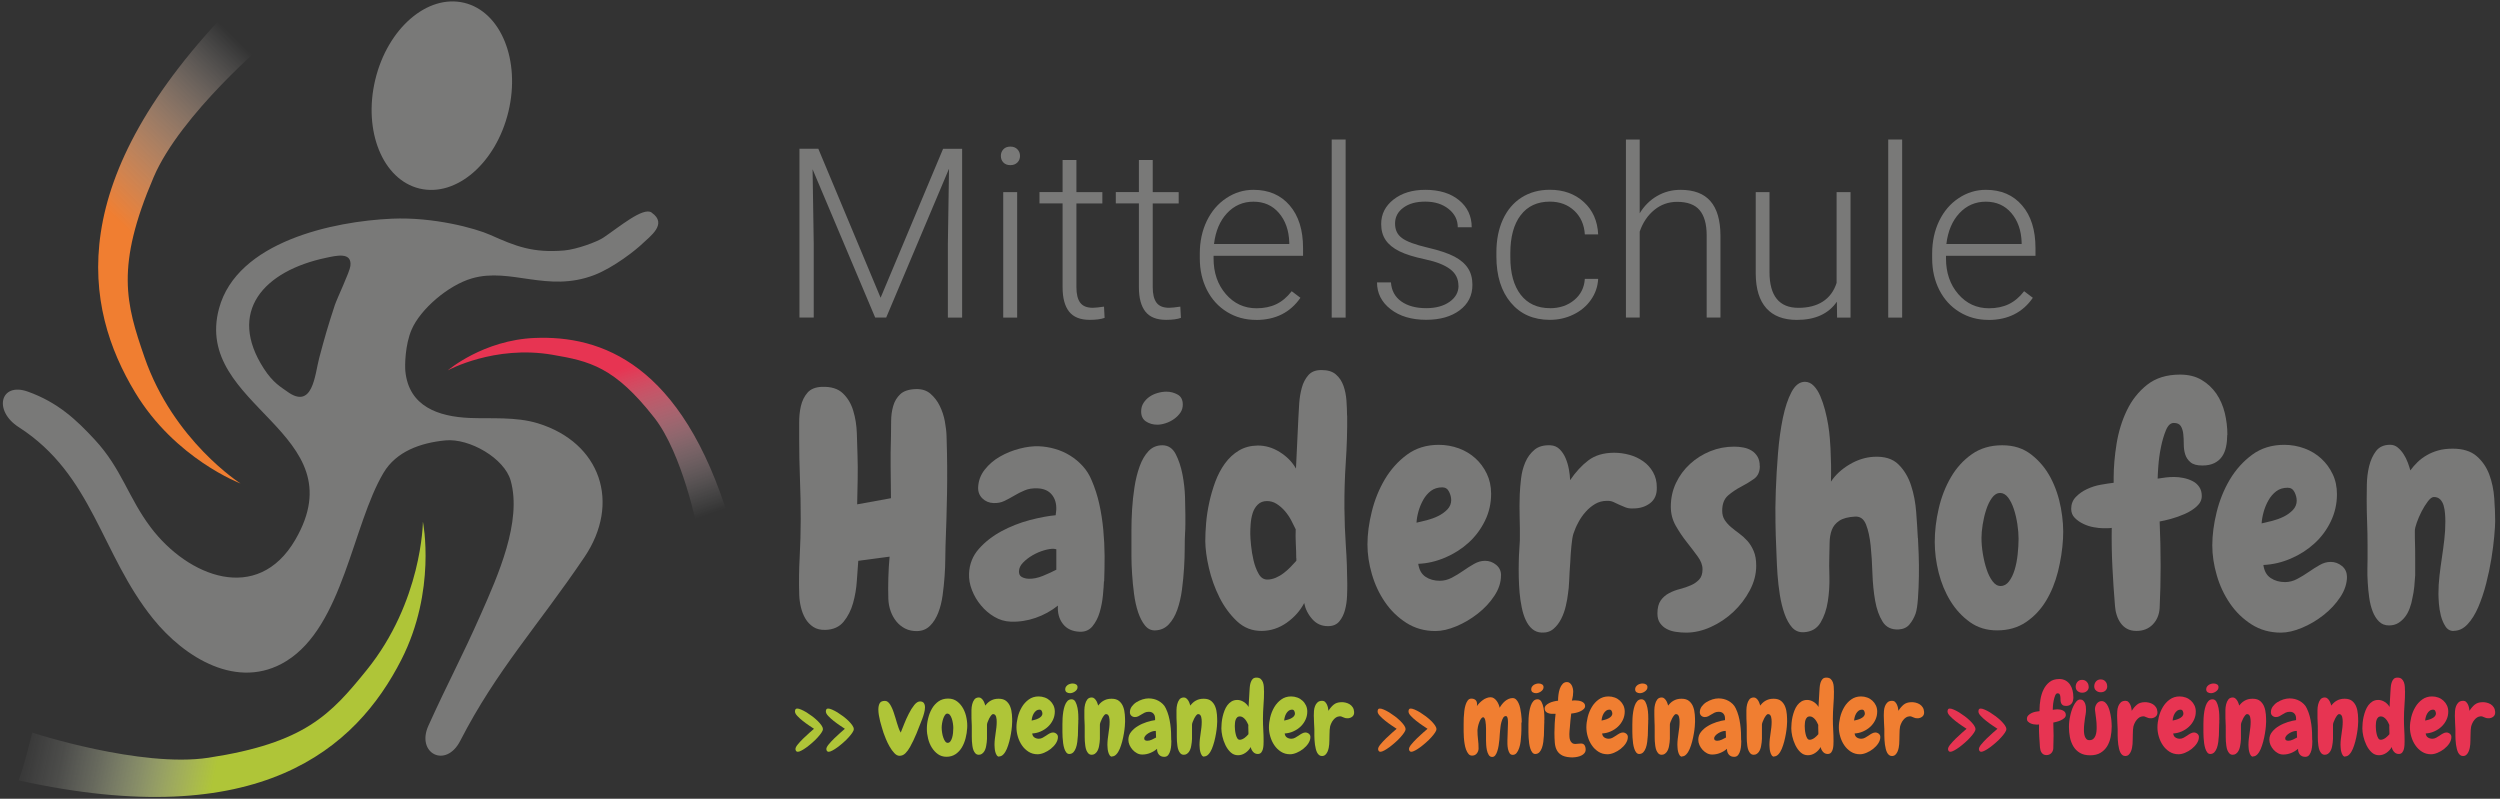 <?xml version="1.0" encoding="UTF-8"?>
<svg id="Ebene_1" data-name="Ebene 1" xmlns="http://www.w3.org/2000/svg" xmlns:xlink="http://www.w3.org/1999/xlink" viewBox="0 0 455.68 145.59">
  <rect x="0" y="0" width="455.68" height="145.59" fill="#333333" stroke="none"/>
  <defs>
    <style>
      .cls-1 {
        fill: #f07e31;
      }

      .cls-2 {
        fill: url(#Unbenannter_Verlauf_21);
      }

      .cls-3 {
        fill: url(#Unbenannter_Verlauf_36);
      }

      .cls-4 {
        fill: url(#Unbenannter_Verlauf_26);
      }

      .cls-5 {
        fill: #e73452;
      }

      .cls-6 {
        fill: #797978;
      }

      .cls-7 {
        fill: #afc538;
      }
    </style>
    <linearGradient id="Unbenannter_Verlauf_21" data-name="Unbenannter Verlauf 21" x1="130.86" y1="-706.24" x2="159.1" y2="-732.84" gradientTransform="translate(-61.66 764.91) rotate(-2.77)" gradientUnits="userSpaceOnUse">
      <stop offset="0" stop-color="#f07e31"/>
      <stop offset=".61" stop-color="#f9ccad" stop-opacity=".39"/>
      <stop offset="1" stop-color="#fff" stop-opacity="0"/>
    </linearGradient>
    <linearGradient id="Unbenannter_Verlauf_26" data-name="Unbenannter Verlauf 26" x1="8023.51" y1="5564.05" x2="8045.01" y2="5542.8" gradientTransform="translate(8624.3 -4697.42) rotate(116.03)" gradientUnits="userSpaceOnUse">
      <stop offset="0" stop-color="#e73452"/>
      <stop offset=".17" stop-color="#eb5a72" stop-opacity=".81"/>
      <stop offset=".58" stop-color="#f5b2bd" stop-opacity=".38"/>
      <stop offset=".87" stop-color="#fce9ec" stop-opacity=".11"/>
      <stop offset="1" stop-color="#fff" stop-opacity="0"/>
    </linearGradient>
    <linearGradient id="Unbenannter_Verlauf_36" data-name="Unbenannter Verlauf 36" x1="8571.46" y1="-3857.55" x2="8599.47" y2="-3884.4" gradientTransform="translate(8089.59 4978.71) rotate(-124.64)" gradientUnits="userSpaceOnUse">
      <stop offset="0" stop-color="#afc538"/>
      <stop offset=".14" stop-color="#bfd060" stop-opacity=".8"/>
      <stop offset=".35" stop-color="#d5e198" stop-opacity=".52"/>
      <stop offset=".55" stop-color="#e7eec4" stop-opacity=".29"/>
      <stop offset=".72" stop-color="#f4f7e4" stop-opacity=".13"/>
      <stop offset=".87" stop-color="#fcfcf8" stop-opacity=".04"/>
      <stop offset=".97" stop-color="#fff" stop-opacity="0"/>
    </linearGradient>
  </defs>
  <g>
    <path class="cls-6" d="M149.16,27.12l11.35,27.15,11.39-27.15h3.47v30.77h-2.6v-13.4l.21-13.74-11.45,27.13h-2.01l-11.41-27.03.21,13.55v13.48h-2.6v-30.77h3.44Z"/>
    <path class="cls-6" d="M182.43,28.42c0-.48.15-.88.46-1.21.31-.33.73-.49,1.27-.49s.96.16,1.28.49c.32.33.48.73.48,1.21s-.16.88-.48,1.2c-.32.32-.74.48-1.28.48s-.96-.16-1.27-.48c-.31-.32-.46-.72-.46-1.2ZM185.4,57.89h-2.54v-22.87h2.54v22.87Z"/>
    <path class="cls-6" d="M196.2,29.17v5.85h4.73v2.07h-4.73v15.25c0,1.27.23,2.21.69,2.83.46.62,1.22.93,2.29.93.42,0,1.11-.07,2.05-.21l.11,2.05c-.66.24-1.56.36-2.7.36-1.73,0-2.99-.5-3.78-1.51-.79-1.01-1.18-2.49-1.18-4.45v-15.26h-4.21v-2.07h4.21v-5.85h2.54Z"/>
    <path class="cls-6" d="M210.11,29.17v5.85h4.73v2.07h-4.73v15.25c0,1.27.23,2.21.69,2.83.46.62,1.22.93,2.29.93.42,0,1.11-.07,2.05-.21l.11,2.05c-.66.24-1.56.36-2.7.36-1.73,0-2.99-.5-3.78-1.51-.79-1.01-1.18-2.49-1.18-4.45v-15.26h-4.21v-2.07h4.21v-5.85h2.54Z"/>
    <path class="cls-6" d="M228.94,58.31c-1.94,0-3.7-.48-5.27-1.44-1.57-.96-2.79-2.29-3.67-4-.87-1.71-1.31-3.63-1.31-5.76v-.91c0-2.2.43-4.18,1.28-5.94s2.04-3.15,3.56-4.15c1.52-1.01,3.17-1.51,4.94-1.51,2.78,0,4.98.95,6.6,2.84,1.63,1.89,2.44,4.48,2.44,7.77v1.42h-16.31v.49c0,2.59.74,4.75,2.23,6.48,1.49,1.73,3.36,2.59,5.61,2.59,1.35,0,2.55-.25,3.58-.74,1.03-.49,1.98-1.28,2.82-2.37l1.59,1.2c-1.86,2.69-4.56,4.04-8.09,4.04ZM228.47,36.76c-1.9,0-3.5.7-4.81,2.09-1.3,1.39-2.1,3.27-2.38,5.62h13.72v-.27c-.07-2.2-.7-3.99-1.88-5.37-1.18-1.38-2.73-2.07-4.65-2.07Z"/>
    <path class="cls-6" d="M245.27,57.89h-2.54V25.43h2.54v32.46Z"/>
    <path class="cls-6" d="M265.83,52.08c0-1.25-.5-2.26-1.51-3.02-1.01-.76-2.52-1.36-4.55-1.79s-3.6-.92-4.72-1.48c-1.12-.56-1.95-1.24-2.49-2.04-.54-.8-.81-1.77-.81-2.92,0-1.8.75-3.29,2.26-4.47,1.51-1.18,3.44-1.76,5.79-1.76,2.55,0,4.6.63,6.14,1.89,1.54,1.26,2.31,2.91,2.31,4.93h-2.54c0-1.34-.56-2.45-1.68-3.34-1.12-.89-2.53-1.33-4.24-1.33s-3,.37-4,1.11c-1.01.74-1.51,1.7-1.51,2.88s.42,2.03,1.26,2.65c.84.63,2.37,1.2,4.59,1.72,2.22.52,3.88,1.08,4.99,1.67,1.11.59,1.93,1.3,2.46,2.13.54.83.8,1.84.8,3.02,0,1.93-.78,3.47-2.33,4.63-1.56,1.16-3.59,1.73-6.1,1.73-2.66,0-4.82-.64-6.48-1.93-1.66-1.29-2.48-2.92-2.48-4.89h2.54c.1,1.48.72,2.63,1.87,3.46,1.15.82,2.67,1.24,4.55,1.24,1.76,0,3.18-.39,4.27-1.16s1.63-1.75,1.63-2.94Z"/>
    <path class="cls-6" d="M282.51,56.18c1.76,0,3.24-.5,4.43-1.49,1.19-.99,1.83-2.28,1.93-3.86h2.43c-.07,1.39-.51,2.67-1.31,3.81-.8,1.15-1.87,2.05-3.2,2.69-1.33.65-2.76.97-4.28.97-3,0-5.38-1.04-7.13-3.13-1.75-2.08-2.63-4.89-2.63-8.41v-.76c0-2.25.39-4.25,1.18-5.98.79-1.73,1.92-3.07,3.39-4.01,1.47-.94,3.19-1.42,5.17-1.42,2.51,0,4.57.75,6.2,2.24,1.63,1.49,2.5,3.46,2.61,5.9h-2.43c-.11-1.79-.76-3.23-1.93-4.33-1.18-1.1-2.66-1.65-4.45-1.65-2.28,0-4.05.82-5.31,2.47-1.26,1.65-1.89,3.96-1.89,6.93v.74c0,2.92.63,5.19,1.89,6.83,1.26,1.63,3.04,2.45,5.34,2.45Z"/>
    <path class="cls-6" d="M298.86,38.89c.83-1.37,1.89-2.42,3.19-3.17,1.3-.75,2.71-1.12,4.25-1.12,2.45,0,4.28.69,5.47,2.07,1.2,1.38,1.8,3.45,1.82,6.21v15h-2.51v-15.03c-.01-2.04-.45-3.56-1.3-4.56-.85-1-2.22-1.5-4.09-1.5-1.56,0-2.95.49-4.15,1.47-1.2.98-2.1,2.3-2.67,3.96v15.66h-2.51V25.43h2.51v13.46Z"/>
    <path class="cls-6" d="M334.81,54.99c-1.52,2.21-3.95,3.32-7.29,3.32-2.44,0-4.29-.71-5.56-2.12-1.27-1.42-1.92-3.51-1.94-6.29v-14.88h2.51v14.56c0,4.35,1.76,6.53,5.28,6.53s5.98-1.51,6.95-4.54v-16.55h2.54v22.87h-2.45l-.04-2.89Z"/>
    <path class="cls-6" d="M346.71,57.89h-2.54V25.43h2.54v32.46Z"/>
    <path class="cls-6" d="M362.43,58.31c-1.94,0-3.7-.48-5.27-1.44-1.57-.96-2.79-2.29-3.67-4-.87-1.71-1.31-3.63-1.31-5.76v-.91c0-2.2.43-4.18,1.28-5.94.85-1.76,2.04-3.15,3.56-4.15,1.52-1.01,3.17-1.51,4.95-1.51,2.78,0,4.98.95,6.6,2.84,1.63,1.89,2.44,4.48,2.44,7.77v1.42h-16.31v.49c0,2.59.74,4.75,2.23,6.48,1.49,1.73,3.36,2.59,5.61,2.59,1.35,0,2.55-.25,3.58-.74,1.03-.49,1.98-1.28,2.82-2.37l1.59,1.2c-1.86,2.69-4.56,4.04-8.09,4.04ZM361.96,36.76c-1.9,0-3.5.7-4.81,2.09-1.3,1.39-2.1,3.27-2.38,5.62h13.72v-.27c-.07-2.2-.7-3.99-1.88-5.37s-2.73-2.07-4.65-2.07Z"/>
  </g>
  <g>
    <ellipse class="cls-6" cx="80.54" cy="17.44" rx="17.41" ry="12.48" transform="translate(44.75 91.67) rotate(-76.48)"/>
    <path class="cls-6" d="M118.78,38.74c-1.54-1.07-5.87,2.61-8.81,4.58-1.18.79-4.91,2.14-7.1,2.33-5.74.5-8.92-.78-13.45-2.81-2.79-1.25-10.43-3.31-17.96-2.98-10.72.47-28.23,4.18-31.53,16.34-4.88,18.01,25.38,22.46,13.89,42.19-6.87,11.79-19.55,6.73-26.33-2.24-4.14-5.48-5.29-10.69-10.21-16-3.29-3.56-6.69-6.8-12.21-8.77-5.01-1.79-6.34,3.47-1.65,6.48,13.53,8.69,14.95,23.11,24.5,34.94,5.67,7.03,15.42,13.16,24.26,7.7,10.35-6.39,12.05-24.75,17.72-34.31,2.32-3.91,6.75-5.48,11.29-5.92,4.39-.42,10.75,3.27,11.89,7.32,2.1,7.46-2.33,17.34-5.4,24.29-3.63,8.22-5.94,12.31-9.6,20.41-2.26,5,3.17,7.88,5.81,2.74,6.66-12.95,14.12-20.88,22.62-33.46,6.7-9.91,2.97-20.87-8.43-24.4-4.07-1.26-8.66-.82-12.52-.99-5.63-.25-11.06-2.07-11.68-8.56-.09-.97-.07-4.71,1.14-7.53,1.59-3.72,6.67-8.11,11.03-9.36,7.03-2.02,13.72,2.66,22.22-.58,3.58-1.36,7.71-4.64,8.87-5.78,1.3-1.27,4.62-3.55,1.64-5.61ZM63.87,48.47c-.12,1.09-2.44,5.92-2.84,7.14-1.3,3.96-1.82,5.78-2.85,9.65-.79,2.97-1.13,9.6-5.9,6.06-.97-.72-2.47-1.47-4.19-4.14-6.69-10.35-.07-17.8,11.39-20.2,1.83-.38,4.69-1.1,4.39,1.48Z"/>
  </g>
  <g>
    <path class="cls-6" d="M172.55,80.22c.1,3.2.12,6.42.07,9.64-.06,3.23-.15,6.45-.28,9.66-.02.58-.04,1.36-.04,2.35,0,.98-.05,2.05-.13,3.19-.08,1.14-.2,2.29-.36,3.46-.16,1.16-.42,2.22-.8,3.18s-.87,1.75-1.49,2.36c-.62.62-1.39.94-2.32.97-.81.02-1.54-.13-2.19-.45-.65-.33-1.19-.77-1.63-1.31-.44-.55-.79-1.17-1.04-1.88-.25-.71-.39-1.45-.42-2.22-.04-1.27-.04-2.56,0-3.85.04-1.29.11-2.58.23-3.86l-5.71.76c-.09,1.01-.17,2.22-.26,3.63-.09,1.41-.32,2.77-.69,4.08-.37,1.31-.94,2.43-1.72,3.39-.78.95-1.89,1.45-3.31,1.49-.89.03-1.63-.15-2.22-.54-.59-.39-1.07-.89-1.44-1.52-.37-.63-.64-1.32-.82-2.09-.18-.77-.28-1.5-.3-2.19-.07-2.31-.05-4.62.08-6.93.12-2.3.19-4.61.19-6.93,0-2.43-.04-4.87-.14-7.32-.09-2.45-.14-4.91-.14-7.38.01-.81.01-1.76,0-2.84-.01-1.08.09-2.1.31-3.05.22-.95.62-1.77,1.2-2.44.58-.67,1.46-1.03,2.66-1.07,1.66-.05,2.93.34,3.8,1.19.88.84,1.51,1.9,1.89,3.19.39,1.28.6,2.65.65,4.09.04,1.45.08,2.75.12,3.91.05,1.54.06,3.06.03,4.55-.03,1.49-.06,2.99-.09,4.49l6.16-1.12c-.02-1.89-.04-3.76-.06-5.62-.02-1.85,0-3.71.06-5.56.01-.89.02-1.83.03-2.84,0-1,.13-1.93.38-2.79.24-.86.68-1.58,1.29-2.15.62-.58,1.57-.89,2.84-.93,1.08-.03,1.97.25,2.66.85.69.6,1.26,1.33,1.69,2.21s.74,1.81.93,2.81c.18,1,.29,1.9.31,2.71l.02.75Z"/>
    <path class="cls-6" d="M201.22,105.96c-.03.66-.09,1.51-.19,2.57-.1,1.06-.3,2.08-.59,3.07s-.73,1.84-1.31,2.55c-.58.71-1.36,1.04-2.34,1-1.35-.06-2.37-.54-3.06-1.44s-.99-2.02-.9-3.33c-1.21.97-2.57,1.72-4.07,2.24-1.5.52-3.02.75-4.55.69-1.06-.04-2.05-.34-2.98-.89-.93-.55-1.74-1.24-2.43-2.08-.7-.83-1.24-1.76-1.64-2.78-.4-1.02-.57-2.03-.53-3.01.07-1.75.68-3.26,1.81-4.53s2.5-2.33,4.11-3.2c1.61-.86,3.31-1.53,5.1-2.01,1.79-.47,3.38-.77,4.78-.9,0-.18.02-.35.05-.49s.04-.31.05-.49c.05-1.13-.22-2.06-.81-2.77-.59-.72-1.45-1.1-2.58-1.15-.91-.04-1.7.08-2.37.37-.67.28-1.31.6-1.9.96-.6.36-1.2.68-1.8.97-.6.29-1.26.41-1.99.38-.8-.03-1.48-.32-2.02-.85s-.8-1.2-.77-2.01c.05-1.2.45-2.28,1.21-3.24.75-.95,1.68-1.75,2.79-2.38,1.1-.63,2.29-1.11,3.57-1.44,1.27-.33,2.44-.47,3.5-.43.99.04,1.97.2,2.94.48.97.28,1.89.68,2.74,1.21.86.53,1.62,1.16,2.3,1.91.68.74,1.22,1.59,1.62,2.56.6,1.38,1.07,2.83,1.41,4.36.34,1.53.58,3.09.73,4.69.15,1.6.23,3.19.24,4.78,0,1.59-.02,3.13-.08,4.63ZM192.54,103.84v-3.73c-.08,0-.15-.01-.23-.04-.07-.02-.15-.03-.22-.04-.47-.02-1.07.07-1.79.28-.72.21-1.42.51-2.09.9-.67.39-1.25.83-1.73,1.33-.48.49-.73,1.01-.75,1.56-.02.51.15.87.5,1.06.36.2.77.31,1.25.33.8.03,1.67-.14,2.6-.52.93-.38,1.75-.76,2.46-1.13Z"/>
    <path class="cls-6" d="M216.06,93.76v1.74c0,.61-.02,1.19-.06,1.74-.04.67-.06,1.56-.06,2.68s-.04,2.33-.12,3.62c-.08,1.3-.21,2.61-.38,3.94-.18,1.33-.46,2.55-.85,3.65s-.91,1.99-1.56,2.68c-.65.69-1.46,1.05-2.44,1.09-.75.04-1.37-.26-1.88-.88s-.93-1.44-1.27-2.44c-.33-1-.58-2.12-.74-3.36-.16-1.24-.28-2.43-.35-3.59-.08-1.16-.12-2.23-.12-3.21v-4.86c0-1.16.04-2.4.12-3.74.08-1.33.23-2.69.44-4.06.21-1.37.53-2.63.94-3.77.41-1.14.95-2.06,1.62-2.77.67-.71,1.51-1.06,2.53-1.06s1.86.53,2.41,1.59c.55,1.06.96,2.3,1.24,3.71.27,1.41.43,2.82.47,4.21.04,1.39.06,2.42.06,3.09ZM215.59,73.75c0,.55-.15,1.04-.44,1.47-.3.43-.68.81-1.15,1.15-.47.33-.98.59-1.53.77-.55.18-1.06.27-1.53.27-.79,0-1.47-.2-2.06-.59-.59-.39-.88-1-.88-1.83,0-.59.15-1.11.44-1.56.29-.45.66-.82,1.09-1.12s.92-.52,1.47-.68c.55-.16,1.08-.24,1.59-.24.75,0,1.43.18,2.06.53.63.35.94.96.94,1.83Z"/>
    <path class="cls-6" d="M245.55,75.74c.03,2.84-.06,5.66-.25,8.47-.19,2.8-.27,5.63-.25,8.47.02,2.3.11,4.57.26,6.83.16,2.26.24,4.53.26,6.83,0,.62,0,1.37-.04,2.25-.03.88-.15,1.72-.36,2.54s-.55,1.52-1.03,2.11c-.48.59-1.17.89-2.06.89-1.17.01-2.14-.42-2.9-1.29-.77-.87-1.25-1.85-1.46-2.93-.73,1.41-1.79,2.6-3.18,3.59-1.39.98-2.9,1.48-4.54,1.5-1.75.02-3.27-.57-4.54-1.77s-2.34-2.65-3.19-4.35c-.85-1.7-1.49-3.49-1.92-5.35-.43-1.86-.64-3.48-.66-4.84,0-.97.04-2.08.15-3.33.1-1.25.3-2.51.58-3.8.28-1.29.65-2.54,1.1-3.77.46-1.23,1.04-2.33,1.75-3.31.71-.98,1.56-1.77,2.55-2.36.99-.59,2.12-.89,3.41-.91,1.4-.01,2.75.38,4.04,1.19,1.29.81,2.27,1.81,2.95,3.01l.44-9.29c.03-.74.08-1.61.15-2.6.07-.99.23-1.94.47-2.83.24-.9.64-1.66,1.18-2.29.54-.63,1.33-.95,2.39-.95,1.13,0,2.01.25,2.63.79.63.54,1.09,1.23,1.39,2.06.3.83.48,1.74.55,2.71.07.97.1,1.89.11,2.74ZM236.27,101.74c0-.89-.04-1.77-.08-2.63-.05-.86-.05-1.73-.02-2.63-.24-.5-.52-1.06-.83-1.66-.32-.6-.7-1.16-1.15-1.68s-.95-.95-1.5-1.3c-.55-.35-1.13-.51-1.76-.51-.7,0-1.26.23-1.69.66s-.73.95-.92,1.56c-.19.61-.31,1.26-.36,1.96-.05.7-.08,1.3-.07,1.81,0,.47.05,1.16.14,2.07.09.91.24,1.84.46,2.77.22.93.53,1.75.93,2.44.39.7.92,1.04,1.59,1.04.51,0,1.01-.12,1.52-.33.5-.22.98-.49,1.42-.83.44-.33.87-.71,1.27-1.12s.76-.8,1.07-1.15v-.47Z"/>
    <path class="cls-6" d="M273.59,104.87c0,1.27-.4,2.51-1.21,3.73-.8,1.22-1.81,2.3-3.03,3.25-1.21.95-2.51,1.72-3.9,2.3-1.38.58-2.66.87-3.81.87-1.98,0-3.75-.5-5.3-1.49-1.55-.99-2.85-2.25-3.9-3.79-1.05-1.53-1.84-3.22-2.38-5.08-.54-1.85-.81-3.65-.81-5.41,0-1.87.26-3.87.79-6,.52-2.13,1.32-4.09,2.38-5.89,1.07-1.79,2.41-3.29,4.04-4.49,1.63-1.2,3.56-1.79,5.8-1.79,1.27,0,2.48.22,3.64.64,1.16.43,2.17,1.04,3.03,1.82s1.55,1.72,2.07,2.8c.52,1.08.79,2.3.79,3.65,0,1.76-.37,3.4-1.12,4.93-.75,1.53-1.74,2.86-2.97,3.98-1.23,1.12-2.65,2.03-4.26,2.72-1.61.69-3.25,1.08-4.93,1.15.15,1.08.59,1.87,1.32,2.36.73.49,1.6.73,2.61.73.75,0,1.48-.19,2.19-.56.71-.37,1.4-.79,2.07-1.26.67-.47,1.34-.89,1.99-1.26.65-.37,1.32-.56,1.99-.56.75,0,1.42.24,2.02.73.6.49.9,1.12.9,1.91ZM264.51,91.13c0-.49-.13-.99-.39-1.51-.26-.52-.67-.79-1.23-.79-.82,0-1.51.22-2.07.64-.56.43-1.03.97-1.4,1.63-.37.65-.66,1.36-.87,2.1-.21.75-.33,1.44-.36,2.07.52-.11,1.15-.26,1.88-.45.73-.19,1.42-.44,2.07-.76.65-.32,1.21-.72,1.68-1.21.47-.49.7-1.07.7-1.74Z"/>
    <path class="cls-6" d="M297.67,92.68c-.55.02-1.02-.05-1.41-.21-.39-.15-.78-.32-1.16-.49-.35-.17-.7-.33-1.04-.49-.35-.15-.74-.22-1.18-.2-.79,0-1.5.2-2.12.56-.63.37-1.2.84-1.71,1.41-.52.57-.97,1.21-1.35,1.93-.39.71-.69,1.42-.92,2.12-.14.47-.26,1.18-.35,2.14-.1.96-.17,2-.22,3.1-.09,1.14-.15,2.22-.19,3.25-.04,1.03-.12,1.83-.22,2.42-.07.63-.19,1.36-.39,2.2-.19.84-.47,1.63-.84,2.36-.37.73-.83,1.35-1.41,1.84-.57.49-1.29.72-2.16.68-.67-.03-1.24-.25-1.72-.66-.48-.41-.87-.95-1.18-1.62-.31-.66-.55-1.43-.73-2.31-.18-.87-.31-1.77-.39-2.68-.08-.95-.13-1.9-.15-2.85-.02-.95-.02-1.84,0-2.69.01-.85.05-1.63.1-2.33.05-.71.08-1.28.1-1.71.02-1.38,0-2.77-.04-4.17-.04-1.4-.03-2.79.02-4.17.04-.87.11-1.83.24-2.89.12-1.06.38-2.04.77-2.96.39-.91.95-1.67,1.66-2.27.71-.6,1.68-.88,2.91-.83.67.03,1.23.27,1.69.72.45.45.82,1,1.09,1.64s.47,1.32.6,2.04c.13.71.2,1.37.22,1.96,1.01-1.5,2.12-2.7,3.34-3.62,1.22-.92,2.78-1.37,4.67-1.38.95,0,1.88.13,2.8.38.92.25,1.75.64,2.5,1.17.75.52,1.35,1.19,1.81,2,.46.81.69,1.74.68,2.81.03,1.26-.39,2.21-1.24,2.85-.86.64-1.87.95-3.06.94Z"/>
    <path class="cls-6" d="M320.77,84.94c0,1.05-.35,1.83-1.06,2.34-.71.51-1.5.99-2.37,1.44-.87.45-1.66.99-2.37,1.6-.71.62-1.06,1.54-1.06,2.78,0,.65.15,1.22.46,1.69.31.47.69.9,1.14,1.28.45.38.95.77,1.5,1.17.54.4,1.04.85,1.5,1.36.45.51.83,1.12,1.14,1.85.31.73.46,1.61.46,2.67,0,1.52-.39,3.02-1.17,4.49-.78,1.47-1.78,2.78-2.99,3.92-1.22,1.14-2.58,2.06-4.11,2.75-1.52.69-3.03,1.03-4.52,1.03-.62,0-1.23-.05-1.85-.14-.62-.09-1.17-.26-1.66-.52-.49-.25-.9-.61-1.22-1.06-.33-.45-.49-1.04-.49-1.77,0-1.01.2-1.8.6-2.37s.91-1.01,1.52-1.33c.61-.33,1.28-.58,1.99-.76.71-.18,1.37-.41,1.99-.68.62-.27,1.12-.63,1.52-1.06.4-.44.6-1.05.6-1.85s-.3-1.55-.9-2.37c-.6-.82-1.26-1.69-1.99-2.61-.73-.92-1.39-1.91-1.99-2.96-.6-1.05-.9-2.21-.9-3.48,0-1.56.32-3,.95-4.33s1.49-2.48,2.56-3.46c1.07-.98,2.29-1.75,3.67-2.31,1.38-.56,2.83-.84,4.35-.84.58,0,1.15.05,1.71.16.56.11,1.06.3,1.5.57.43.27.79.63,1.06,1.09.27.45.41,1.03.41,1.71Z"/>
    <path class="cls-6" d="M349.59,98.07c.03.66.08,1.63.13,2.92.05,1.29.06,2.65.04,4.06-.02,1.41-.08,2.75-.17,4.01-.09,1.26-.23,2.19-.43,2.78-.27.75-.64,1.41-1.11,1.97-.47.57-1.13.87-1.98.92-1.31.07-2.28-.4-2.92-1.41-.63-1.01-1.09-2.28-1.36-3.81-.27-1.53-.44-3.2-.5-5.02-.06-1.81-.16-3.49-.32-5.03-.16-1.54-.44-2.82-.84-3.84-.4-1.02-1.06-1.51-1.99-1.46-1.27.07-2.23.32-2.89.76s-1.11,1-1.36,1.67c-.25.67-.39,1.43-.4,2.28-.01.85-.03,1.74-.06,2.67-.03.89-.03,2.09.02,3.6.04,1.51-.06,3-.29,4.48-.23,1.48-.67,2.77-1.33,3.87-.66,1.1-1.68,1.68-3.07,1.75-.85.04-1.55-.25-2.11-.87-.56-.63-1.01-1.45-1.38-2.48-.36-1.02-.65-2.17-.85-3.43-.2-1.27-.34-2.51-.43-3.72-.08-1.21-.14-2.32-.17-3.32-.03-1-.06-1.76-.09-2.26-.04-.77-.08-2.04-.11-3.82-.04-1.78-.02-3.76.06-5.95.08-2.19.21-4.45.4-6.78.19-2.33.48-4.46.88-6.4.4-1.93.93-3.52,1.58-4.75.65-1.23,1.46-1.85,2.42-1.87.62,0,1.16.25,1.63.73.47.48.87,1.11,1.2,1.88.33.78.62,1.62.86,2.54.24.92.43,1.82.58,2.72.14.9.25,1.74.3,2.51.06.77.1,1.37.12,1.79.05,1,.08,2.01.1,3.01.01,1.01.01,2.01-.02,3.02.82-1.24,1.96-2.29,3.4-3.14,1.44-.85,2.92-1.31,4.42-1.39,1.93-.1,3.41.35,4.45,1.36,1.04,1.01,1.81,2.28,2.32,3.82.51,1.54.82,3.18.95,4.94.13,1.75.23,3.32.3,4.71Z"/>
    <path class="cls-6" d="M364,114.9c-1.88,0-3.53-.5-4.93-1.5-1.4-1-2.58-2.27-3.54-3.82-.96-1.55-1.68-3.28-2.16-5.18-.48-1.9-.72-3.78-.72-5.62,0-1.96.24-3.98.72-6.07.48-2.09,1.22-3.99,2.22-5.71,1-1.72,2.27-3.12,3.82-4.21,1.55-1.09,3.4-1.63,5.54-1.63s3.83.56,5.29,1.69c1.46,1.13,2.63,2.53,3.52,4.21.89,1.68,1.51,3.52,1.88,5.51.37,1.99.5,3.88.39,5.65-.11,1.96-.42,3.93-.91,5.93-.5,1.99-1.23,3.79-2.19,5.37-.96,1.59-2.18,2.88-3.66,3.88-1.48,1-3.23,1.5-5.26,1.5ZM364.55,89.86c-.55,0-1.04.3-1.47.89s-.78,1.31-1.05,2.16c-.28.85-.49,1.74-.64,2.69-.15.94-.22,1.76-.22,2.46,0,.89.08,1.85.25,2.88.17,1.03.4,1.99.69,2.85.29.87.65,1.59,1.08,2.16.42.57.91.86,1.47.86.59,0,1.1-.28,1.52-.83.42-.55.77-1.26,1.03-2.11.26-.85.44-1.78.55-2.8.11-1.02.17-1.97.17-2.85,0-.81-.07-1.71-.22-2.69-.15-.98-.36-1.89-.64-2.74-.28-.85-.63-1.55-1.05-2.11-.43-.55-.91-.83-1.47-.83Z"/>
    <path class="cls-6" d="M405.96,79.28c0,.74-.07,1.46-.21,2.14-.14.68-.38,1.28-.73,1.79-.35.51-.82.91-1.41,1.2-.59.29-1.31.44-2.17.44-.98,0-1.7-.19-2.17-.59-.47-.39-.79-.87-.97-1.44-.18-.57-.26-1.18-.26-1.85s-.03-1.28-.09-1.85c-.06-.57-.21-1.05-.44-1.44-.24-.39-.67-.59-1.29-.59-.59,0-1.07.45-1.44,1.35-.37.9-.68,1.94-.91,3.11-.24,1.17-.39,2.32-.47,3.43-.08,1.11-.12,1.87-.12,2.26.51-.08,1-.15,1.47-.21.47-.06.98-.09,1.53-.09s1.11.06,1.7.18c.59.12,1.13.3,1.64.56.51.25.92.61,1.23,1.06.31.45.47,1.01.47,1.67,0,.7-.3,1.33-.91,1.88-.61.55-1.33,1.01-2.17,1.38-.84.37-1.69.67-2.55.91-.86.23-1.55.39-2.05.47.12,2.7.18,5.42.18,8.16,0,2.58-.06,5.13-.18,7.63-.08,1.21-.5,2.21-1.26,2.99s-1.75,1.17-2.96,1.17c-.67,0-1.23-.13-1.7-.38-.47-.25-.86-.6-1.17-1.03-.31-.43-.56-.92-.73-1.47-.18-.55-.28-1.11-.32-1.7-.2-2.35-.35-4.71-.47-7.07-.12-2.37-.16-4.74-.12-7.13-.27.04-.54.06-.79.06s-.52,0-.79,0c-.47,0-1.04-.06-1.7-.18-.67-.12-1.3-.32-1.91-.62-.61-.29-1.12-.65-1.55-1.09-.43-.43-.65-.98-.65-1.64,0-.86.28-1.58.85-2.17.57-.59,1.25-1.07,2.05-1.44.8-.37,1.64-.64,2.52-.79.88-.16,1.65-.27,2.32-.35v-.94c0-1.92.18-3.97.53-6.16.35-2.19.98-4.23,1.88-6.1.9-1.88,2.13-3.43,3.7-4.67,1.56-1.23,3.56-1.85,5.99-1.85,1.53,0,2.84.32,3.93.97,1.09.65,1.99,1.49,2.7,2.52.7,1.04,1.21,2.21,1.53,3.52.31,1.31.47,2.63.47,3.96Z"/>
    <path class="cls-6" d="M427.79,105.07c0,1.28-.41,2.54-1.22,3.76-.81,1.23-1.83,2.32-3.05,3.28-1.22.96-2.54,1.74-3.93,2.32-1.4.59-2.68.88-3.85.88-2,0-3.78-.5-5.35-1.5-1.57-1-2.87-2.27-3.93-3.82-1.06-1.55-1.86-3.25-2.4-5.12-.55-1.87-.82-3.69-.82-5.46,0-1.88.26-3.9.79-6.05.53-2.15,1.33-4.13,2.4-5.94,1.08-1.81,2.43-3.32,4.07-4.53,1.64-1.21,3.59-1.81,5.85-1.81,1.28,0,2.51.22,3.68.65,1.17.43,2.19,1.05,3.05,1.84.87.79,1.57,1.74,2.09,2.83.53,1.09.79,2.32.79,3.68,0,1.77-.38,3.43-1.13,4.98-.75,1.55-1.75,2.89-3,4.02-1.25,1.13-2.68,2.05-4.3,2.74-1.62.7-3.28,1.08-4.98,1.16.15,1.09.59,1.89,1.33,2.38.74.49,1.61.74,2.63.74.75,0,1.49-.19,2.2-.57.72-.38,1.41-.8,2.09-1.27.68-.47,1.35-.9,2.01-1.27.66-.38,1.33-.57,2.01-.57.75,0,1.43.25,2.04.74.6.49.91,1.13.91,1.92ZM418.62,91.22c0-.49-.13-1-.4-1.53s-.68-.79-1.24-.79c-.83,0-1.53.22-2.09.65-.57.43-1.04.98-1.41,1.64-.38.66-.67,1.37-.88,2.12-.21.75-.33,1.45-.37,2.09.53-.11,1.16-.26,1.9-.45.73-.19,1.43-.44,2.09-.76.66-.32,1.22-.73,1.7-1.22.47-.49.71-1.08.71-1.75Z"/>
    <path class="cls-6" d="M447.21,115.01c-.62,0-1.12-.28-1.48-.85-.37-.57-.64-1.22-.83-1.95-.18-.73-.3-1.47-.36-2.23-.05-.75-.08-1.33-.08-1.73,0-1.1.06-2.2.19-3.3.13-1.1.27-2.2.44-3.3.17-1.1.31-2.2.44-3.3.13-1.1.19-2.2.19-3.3,0-.44-.02-.92-.06-1.43-.04-.51-.12-1-.25-1.46-.13-.46-.34-.83-.63-1.13-.29-.29-.68-.44-1.15-.44-.33,0-.7.27-1.1.8-.4.53-.78,1.14-1.13,1.81-.35.68-.64,1.36-.88,2.03s-.36,1.18-.36,1.51c0,.81,0,1.62.03,2.45s.03,1.66.03,2.5v3.19c-.04.66-.09,1.34-.16,2.03-.07.7-.18,1.37-.33,2.03-.11.66-.27,1.29-.5,1.9-.22.61-.5,1.14-.85,1.59-.35.46-.76.83-1.24,1.13-.48.29-1.04.44-1.7.44-.73,0-1.34-.24-1.82-.72-.48-.48-.86-1.09-1.15-1.84-.29-.75-.5-1.59-.63-2.53-.13-.93-.22-1.85-.27-2.75-.06-.9-.07-1.72-.06-2.47.02-.75.03-1.35.03-1.79v-2.58c0-1.39-.03-2.77-.08-4.12-.05-1.35-.08-2.71-.08-4.07,0-.73,0-1.67.03-2.8.02-1.14.15-2.24.41-3.33.26-1.08.68-2.01,1.26-2.78.59-.77,1.45-1.15,2.58-1.15.51,0,.97.16,1.37.49.4.33.76.73,1.07,1.21.31.48.57.99.77,1.54.2.55.36,1.03.47,1.43.37-.51.8-1.01,1.29-1.49.5-.48,1.05-.9,1.68-1.26.62-.37,1.32-.66,2.09-.88.77-.22,1.65-.33,2.64-.33,1.87,0,3.33.45,4.37,1.35s1.81,2.02,2.31,3.35c.5,1.34.8,2.78.91,4.32.11,1.54.17,2.93.17,4.18,0,.62-.06,1.55-.17,2.78-.11,1.23-.28,2.58-.52,4.07-.24,1.48-.56,3.01-.96,4.56-.4,1.56-.88,2.98-1.43,4.26-.55,1.28-1.2,2.33-1.95,3.13-.75.81-1.6,1.21-2.56,1.21Z"/>
  </g>
  <path class="cls-7" d="M149.99,132.92c0,.16-.09.38-.27.64s-.41.56-.69.86c-.28.31-.59.62-.94.92-.35.31-.69.59-1.03.84-.34.25-.65.45-.95.61-.3.16-.53.24-.69.24-.15,0-.26-.05-.33-.16s-.1-.22-.1-.35c0-.21.14-.49.43-.84s.62-.71.99-1.07c.38-.37.75-.71,1.12-1.04.37-.33.65-.57.84-.73-.21-.14-.51-.34-.9-.6-.39-.26-.77-.54-1.15-.84-.38-.3-.71-.6-.99-.9-.29-.3-.43-.58-.43-.82,0-.14.03-.26.08-.37.05-.1.16-.16.32-.16.19,0,.43.06.73.19s.63.3.98.51c.35.22.7.46,1.05.72.35.27.67.54.96.82.28.28.52.55.7.81s.27.49.27.69Z"/>
  <path class="cls-7" d="M155.62,132.92c0,.16-.09.38-.27.64s-.41.56-.69.86c-.28.31-.59.62-.94.92-.35.31-.69.59-1.03.84-.34.25-.65.45-.95.61-.3.16-.53.24-.69.24-.15,0-.26-.05-.33-.16s-.1-.22-.1-.35c0-.21.14-.49.43-.84s.62-.71.99-1.07c.38-.37.75-.71,1.12-1.04.37-.33.65-.57.84-.73-.21-.14-.51-.34-.9-.6-.39-.26-.77-.54-1.15-.84-.38-.3-.71-.6-.99-.9-.29-.3-.43-.58-.43-.82,0-.14.03-.26.08-.37.05-.1.16-.16.32-.16.19,0,.43.06.73.19s.63.3.98.51c.35.22.7.46,1.05.72.35.27.67.54.96.82.28.28.52.55.7.81s.27.49.27.69Z"/>
  <path class="cls-7" d="M168.04,131.19c-.3.8-.63,1.64-.99,2.51-.36.87-.75,1.68-1.17,2.44-.26.47-.54.85-.85,1.16-.31.31-.67.46-1.08.46-.33,0-.64-.17-.95-.5-.31-.33-.59-.73-.85-1.18-.26-.46-.49-.92-.68-1.39-.19-.47-.33-.85-.43-1.12-.09-.31-.2-.65-.31-1.01-.12-.36-.22-.73-.31-1.1-.09-.37-.17-.74-.23-1.11s-.09-.71-.09-1.04c0-.45.08-.83.24-1.12.16-.29.48-.44.96-.44.19,0,.35.06.5.17.15.11.29.26.42.46.13.2.25.43.37.69.12.26.23.55.33.86.1.3.2.62.3.94.09.33.19.64.28.94s.19.6.29.88c.1.29.23.57.39.84.08-.21.17-.45.28-.71s.22-.55.34-.85c.12-.3.25-.61.39-.93.14-.32.29-.63.45-.93.31-.63.65-1.16,1-1.6.35-.44.71-.66,1.05-.66.33,0,.56.1.7.3s.21.45.21.77-.05.67-.16,1.06c-.1.39-.24.8-.4,1.22Z"/>
  <path class="cls-7" d="M172.52,137.94c-.59,0-1.11-.16-1.55-.47-.44-.31-.81-.71-1.12-1.2s-.53-1.03-.68-1.63c-.15-.6-.23-1.19-.23-1.77,0-.62.07-1.25.23-1.91s.38-1.26.7-1.8c.31-.54.71-.98,1.2-1.32.49-.34,1.07-.51,1.74-.51s1.2.18,1.66.53c.46.35.83.8,1.11,1.32s.48,1.11.59,1.73c.12.63.16,1.22.12,1.78-.03.62-.13,1.24-.29,1.87-.16.63-.39,1.19-.69,1.69-.3.5-.69.91-1.15,1.22s-1.02.47-1.66.47ZM172.7,130.06c-.17,0-.33.09-.46.28-.13.19-.24.41-.33.68s-.15.55-.2.84c-.05.3-.07.56-.07.78,0,.28.03.58.08.91.05.33.12.62.22.9.09.27.21.5.34.68.13.18.29.27.46.27.19,0,.35-.09.48-.26s.24-.39.32-.66c.08-.27.14-.56.17-.88s.05-.62.05-.9c0-.25-.02-.54-.07-.84s-.11-.6-.2-.86c-.09-.27-.2-.49-.33-.66-.13-.17-.29-.26-.46-.26Z"/>
  <path class="cls-7" d="M182.14,137.92c-.2,0-.35-.09-.47-.27-.12-.18-.2-.39-.26-.62-.06-.23-.1-.47-.11-.71-.02-.24-.03-.42-.03-.55,0-.35.02-.7.06-1.05.04-.35.09-.7.14-1.05.05-.35.1-.7.14-1.05.04-.35.06-.7.06-1.05,0-.14,0-.29-.02-.45-.01-.16-.04-.32-.08-.46-.04-.15-.11-.26-.2-.36s-.21-.14-.37-.14c-.1,0-.22.08-.35.25-.13.17-.25.36-.36.57-.11.22-.2.43-.28.64-.08.22-.11.37-.11.48,0,.26,0,.51,0,.78,0,.26,0,.53,0,.79v1.01c-.01.21-.03.42-.05.64-.02.22-.06.44-.1.64-.03.21-.09.41-.16.6-.07.19-.16.36-.27.51-.11.14-.24.26-.39.36s-.33.14-.54.14c-.23,0-.42-.08-.58-.23-.15-.15-.27-.35-.37-.58-.09-.24-.16-.5-.2-.8-.04-.3-.07-.59-.09-.87-.02-.29-.02-.55-.02-.78,0-.24,0-.43,0-.57v-.82c0-.44,0-.88-.03-1.31s-.03-.86-.03-1.29c0-.23,0-.53,0-.89,0-.36.05-.71.13-1.05.08-.34.22-.64.4-.88s.46-.37.82-.37c.16,0,.31.05.44.16.13.1.24.23.34.38.1.15.18.31.24.49.06.17.11.33.15.45.12-.16.25-.32.41-.47s.33-.29.53-.4c.2-.12.42-.21.66-.28s.52-.1.84-.1c.59,0,1.05.14,1.39.43.33.29.58.64.73,1.06.16.42.25.88.29,1.37s.05.93.05,1.32c0,.2-.02.49-.05.88-.03.39-.09.82-.17,1.29-.08.47-.18.95-.31,1.45-.13.49-.28.94-.45,1.35s-.38.74-.62.99c-.24.26-.51.38-.81.38Z"/>
  <path class="cls-7" d="M192.83,134.33c0,.4-.13.78-.37,1.16-.25.38-.56.71-.94,1.01-.38.3-.78.53-1.21.71-.43.18-.83.27-1.19.27-.62,0-1.16-.15-1.65-.46-.48-.31-.89-.7-1.21-1.18-.33-.48-.57-1-.74-1.58-.17-.58-.25-1.14-.25-1.68,0-.58.08-1.2.24-1.86s.41-1.27.74-1.83c.33-.56.75-1.02,1.26-1.39s1.11-.56,1.8-.56c.39,0,.77.07,1.13.2.36.13.67.32.94.57s.48.53.64.87c.16.34.24.71.24,1.13,0,.55-.12,1.06-.35,1.53-.23.48-.54.89-.92,1.24-.38.35-.82.63-1.32.85-.5.22-1.01.33-1.53.36.05.34.18.58.41.73.23.15.5.23.81.23.23,0,.46-.06.68-.18.22-.12.44-.25.64-.39s.41-.28.62-.39.41-.18.62-.18c.23,0,.44.08.63.23.18.15.28.35.28.59ZM190,130.06c0-.15-.04-.31-.12-.47-.08-.16-.21-.24-.38-.24-.26,0-.47.07-.64.2-.18.13-.32.3-.44.5-.12.2-.21.42-.27.65-.06.23-.1.45-.11.64.16-.03.36-.08.58-.14.23-.06.44-.14.64-.24.2-.1.38-.22.52-.37.14-.15.22-.33.22-.54Z"/>
  <path class="cls-7" d="M196.54,131.19v.51c0,.18,0,.35-.02.51-.01.2-.02.46-.02.79s-.01.69-.03,1.07-.06.77-.11,1.17c-.05.4-.14.76-.25,1.08-.12.33-.27.59-.46.79-.19.2-.43.31-.72.32-.22.01-.41-.08-.56-.26s-.28-.43-.37-.72c-.1-.3-.17-.63-.22-.99-.05-.37-.08-.72-.1-1.06-.02-.34-.03-.66-.03-.95v-1.44c0-.34.01-.71.03-1.11s.07-.8.13-1.2c.06-.41.16-.78.28-1.11.12-.34.28-.61.48-.82s.45-.31.75-.31.55.16.71.47c.16.31.29.68.37,1.1.08.42.13.83.14,1.25s.02.72.02.92ZM196.4,125.27c0,.16-.04.31-.13.43-.09.13-.2.24-.34.34-.14.1-.29.17-.45.23-.16.05-.31.08-.45.08-.23,0-.44-.06-.61-.17s-.26-.3-.26-.54c0-.17.04-.33.13-.46.09-.13.2-.24.32-.33.13-.09.27-.15.44-.2.16-.05.32-.07.47-.07.22,0,.42.05.61.16s.28.29.28.54Z"/>
  <path class="cls-7" d="M202.72,137.92c-.2,0-.35-.09-.47-.27-.12-.18-.2-.39-.26-.62-.06-.23-.1-.47-.11-.71-.02-.24-.03-.42-.03-.55,0-.35.02-.7.06-1.05.04-.35.09-.7.14-1.05.05-.35.1-.7.14-1.05.04-.35.06-.7.06-1.05,0-.14,0-.29-.02-.45-.01-.16-.04-.32-.08-.46-.04-.15-.11-.26-.2-.36s-.21-.14-.37-.14c-.1,0-.22.08-.35.25-.13.17-.25.36-.36.57-.11.22-.2.43-.28.64-.08.22-.11.37-.11.48,0,.26,0,.51,0,.78,0,.26,0,.53,0,.79v1.01c-.01.21-.03.42-.05.64-.02.22-.06.44-.1.64-.03.21-.09.41-.16.6-.07.19-.16.36-.27.51-.11.14-.24.26-.39.36s-.33.14-.54.14c-.23,0-.42-.08-.58-.23-.15-.15-.27-.35-.37-.58-.09-.24-.16-.5-.2-.8-.04-.3-.07-.59-.09-.87-.02-.29-.02-.55-.02-.78,0-.24,0-.43,0-.57v-.82c0-.44,0-.88-.03-1.31s-.03-.86-.03-1.29c0-.23,0-.53,0-.89,0-.36.05-.71.13-1.05.08-.34.22-.64.4-.88s.46-.37.82-.37c.16,0,.31.05.44.16.13.1.24.23.34.38.1.15.18.31.24.49.06.17.11.33.15.45.12-.16.25-.32.41-.47s.33-.29.53-.4c.2-.12.42-.21.66-.28s.52-.1.84-.1c.59,0,1.05.14,1.39.43.33.29.58.64.73,1.06.16.42.25.88.29,1.37s.05.93.05,1.32c0,.2-.02.49-.05.88-.03.39-.09.82-.17,1.29-.08.47-.18.95-.31,1.45-.13.49-.28.94-.45,1.35s-.38.74-.62.99c-.24.26-.51.38-.81.38Z"/>
  <path class="cls-7" d="M213.51,134.97c0,.21,0,.48-.03.82-.02.34-.07.67-.15.98-.08.32-.21.6-.38.83-.17.23-.42.35-.73.35-.43,0-.76-.14-.99-.42s-.34-.63-.33-1.05c-.37.33-.79.58-1.26.77-.47.19-.95.28-1.44.28-.34,0-.66-.08-.96-.24s-.57-.37-.8-.63-.42-.54-.56-.86c-.14-.32-.21-.64-.21-.95,0-.56.17-1.05.51-1.46.34-.42.76-.78,1.26-1.07.5-.3,1.03-.53,1.59-.71s1.07-.29,1.51-.35c0-.06,0-.11,0-.16,0-.05,0-.1,0-.16,0-.36-.1-.65-.3-.87s-.48-.33-.84-.33c-.29,0-.54.05-.75.15-.21.1-.41.21-.59.33-.19.12-.37.23-.56.33-.19.1-.39.15-.63.15-.26,0-.47-.08-.65-.24-.18-.16-.27-.37-.27-.63,0-.38.11-.73.34-1.05.23-.31.51-.58.85-.79.34-.21.71-.38,1.11-.51.4-.12.77-.18,1.11-.18.31,0,.63.04.94.11.31.08.61.19.89.35.28.16.53.35.76.57s.41.49.55.79c.21.43.38.89.51,1.37.13.48.23.98.3,1.48s.12,1.01.14,1.52.03,1,.03,1.47ZM210.72,134.42l-.05-1.19s-.05,0-.07,0c-.02,0-.05,0-.07,0-.15,0-.34.04-.57.11-.23.08-.44.18-.65.31-.21.13-.39.28-.53.44-.14.16-.22.33-.22.51,0,.16.06.27.17.33s.25.09.4.09c.26,0,.53-.07.82-.2.29-.13.55-.26.77-.39Z"/>
  <path class="cls-7" d="M219.51,137.92c-.2,0-.35-.09-.47-.27-.12-.18-.2-.39-.26-.62-.06-.23-.1-.47-.11-.71-.02-.24-.03-.42-.03-.55,0-.35.02-.7.06-1.05.04-.35.09-.7.14-1.05.05-.35.1-.7.14-1.05.04-.35.06-.7.06-1.05,0-.14,0-.29-.02-.45-.01-.16-.04-.32-.08-.46-.04-.15-.11-.26-.2-.36s-.21-.14-.37-.14c-.1,0-.22.08-.35.25-.13.17-.25.36-.36.57-.11.22-.2.43-.28.64-.08.22-.11.37-.11.48,0,.26,0,.51,0,.78,0,.26,0,.53,0,.79v1.01c-.01.21-.03.42-.05.64-.02.22-.06.44-.1.64-.03.21-.09.41-.16.6-.07.19-.16.36-.27.51-.11.14-.24.26-.39.36s-.33.14-.54.14c-.23,0-.42-.08-.58-.23-.15-.15-.27-.35-.37-.58-.09-.24-.16-.5-.2-.8-.04-.3-.07-.59-.09-.87-.02-.29-.02-.55-.02-.78,0-.24,0-.43,0-.57v-.82c0-.44,0-.88-.03-1.31s-.03-.86-.03-1.29c0-.23,0-.53,0-.89,0-.36.05-.71.13-1.05.08-.34.22-.64.4-.88s.46-.37.82-.37c.16,0,.31.05.44.16.13.1.24.23.34.38.1.15.18.31.24.49.06.17.11.33.15.45.12-.16.25-.32.41-.47s.33-.29.53-.4c.2-.12.42-.21.66-.28s.52-.1.84-.1c.59,0,1.05.14,1.39.43.33.29.58.64.73,1.06.16.42.25.88.29,1.37s.05.93.05,1.32c0,.2-.02.49-.05.88-.03.39-.09.82-.17,1.29-.08.47-.18.95-.31,1.45-.13.49-.28.94-.45,1.35s-.38.74-.62.99c-.24.26-.51.38-.81.38Z"/>
  <path class="cls-7" d="M230.4,125.97c0,.85-.03,1.69-.1,2.53-.06.84-.1,1.68-.1,2.53,0,.69.02,1.36.06,2.04.04.67.06,1.35.06,2.04,0,.19,0,.41-.02.67-.01.26-.05.51-.11.76-.06.24-.17.45-.31.63-.15.17-.35.26-.62.26-.35,0-.64-.13-.86-.39-.23-.26-.37-.55-.43-.88-.22.42-.54.77-.96,1.06s-.87.44-1.36.44c-.52,0-.97-.18-1.35-.54-.38-.36-.69-.79-.94-1.31-.25-.51-.43-1.05-.56-1.6-.12-.56-.18-1.04-.18-1.45,0-.29.02-.62.05-.99s.1-.75.18-1.13c.09-.38.2-.76.34-1.12.14-.37.32-.69.53-.98.22-.29.47-.52.77-.7.3-.17.64-.26,1.02-.26.42,0,.82.12,1.2.37.38.24.67.55.87.91l.16-2.77c.01-.22.03-.48.05-.77.02-.3.07-.58.15-.85.08-.27.19-.49.36-.68.16-.19.4-.28.71-.28.34,0,.6.08.78.24s.32.37.41.62c.09.25.14.52.16.81s.03.56.03.82ZM227.56,133.7c0-.27,0-.53-.02-.78s-.01-.52,0-.78c-.07-.15-.15-.32-.24-.5-.09-.18-.21-.35-.34-.51-.13-.16-.28-.29-.44-.39-.16-.1-.34-.16-.52-.16-.21,0-.38.06-.51.19-.13.13-.22.28-.28.46s-.1.37-.11.58c-.02.21-.03.39-.03.54,0,.14.01.35.03.62s.07.55.13.83c.06.28.15.52.27.73.12.21.27.31.47.31.15,0,.3-.03.45-.1.15-.06.29-.15.43-.24.13-.1.26-.21.38-.33.12-.12.23-.24.32-.34v-.14Z"/>
  <path class="cls-7" d="M238.85,134.33c0,.4-.13.78-.37,1.16-.25.38-.56.71-.94,1.01-.38.3-.78.53-1.21.71-.43.18-.83.27-1.19.27-.62,0-1.16-.15-1.65-.46-.48-.31-.89-.7-1.21-1.18-.33-.48-.57-1-.74-1.58-.17-.58-.25-1.14-.25-1.68,0-.58.08-1.2.24-1.86s.41-1.27.74-1.83c.33-.56.75-1.02,1.26-1.39s1.11-.56,1.8-.56c.39,0,.77.07,1.13.2.36.13.67.32.94.57.27.24.48.53.64.87.16.34.24.71.24,1.13,0,.55-.12,1.06-.35,1.53-.23.48-.54.89-.92,1.24-.38.35-.82.63-1.32.85-.5.22-1.01.33-1.53.36.05.34.18.58.41.73.23.15.5.23.81.23.23,0,.46-.06.68-.18.22-.12.44-.25.64-.39s.41-.28.62-.39.41-.18.62-.18c.23,0,.44.08.63.23.18.15.28.35.28.59ZM236.03,130.06c0-.15-.04-.31-.12-.47-.08-.16-.21-.24-.38-.24-.26,0-.47.07-.64.2-.18.13-.32.3-.44.5-.12.2-.21.42-.27.65-.06.23-.1.45-.11.64.16-.03.36-.08.58-.14.23-.06.44-.14.64-.24.2-.1.38-.22.52-.37.14-.15.22-.33.22-.54Z"/>
  <path class="cls-7" d="M245.59,130.91c-.16.01-.3,0-.42-.04-.12-.04-.23-.08-.35-.13-.1-.05-.21-.09-.31-.13-.1-.04-.22-.05-.35-.04-.23.01-.44.08-.62.19s-.34.26-.49.44c-.15.17-.27.37-.37.58s-.19.43-.24.64c-.03.14-.06.35-.08.64-.02.29-.03.59-.03.92-.01.34-.02.66-.02.96s-.01.54-.03.71c-.01.19-.04.4-.09.65-.05.25-.12.48-.22.71-.1.22-.23.41-.39.56-.16.15-.37.23-.63.23-.2,0-.37-.06-.51-.17-.15-.12-.27-.27-.37-.46-.1-.19-.18-.42-.24-.67-.06-.26-.11-.52-.15-.78-.03-.28-.06-.56-.08-.84-.02-.28-.03-.54-.03-.79,0-.25,0-.48,0-.69,0-.21,0-.38,0-.5-.01-.41-.03-.82-.06-1.23-.03-.41-.04-.82-.04-1.23,0-.26.01-.54.03-.85s.09-.61.19-.88c.1-.27.26-.5.46-.69.2-.19.49-.28.85-.28.2,0,.37.06.51.19.14.13.25.29.34.47.09.19.15.38.2.59.05.21.07.4.09.57.28-.45.59-.82.94-1.11.35-.29.8-.44,1.36-.46.28-.01.56.01.83.08.27.06.52.17.75.31.23.15.41.33.56.57.14.23.22.51.24.82.02.37-.09.66-.33.85-.24.2-.54.3-.89.31Z"/>
  <path class="cls-1" d="M256.19,132.92c0,.16-.09.38-.27.64s-.41.56-.69.86c-.28.31-.59.62-.94.92-.35.31-.69.59-1.03.84-.34.25-.65.45-.95.61-.3.16-.53.24-.69.24-.15,0-.26-.05-.33-.16s-.1-.22-.1-.35c0-.21.14-.49.43-.84s.62-.71.99-1.07c.38-.37.75-.71,1.12-1.04.37-.33.65-.57.84-.73-.21-.14-.51-.34-.9-.6-.39-.26-.77-.54-1.15-.84-.38-.3-.71-.6-.99-.9-.29-.3-.43-.58-.43-.82,0-.14.03-.26.08-.37.05-.1.16-.16.32-.16.19,0,.43.06.73.19s.63.3.98.51c.35.22.7.46,1.05.72.35.27.67.54.96.82.28.28.52.55.7.81s.27.49.27.69Z"/>
  <path class="cls-1" d="M261.82,132.92c0,.16-.09.38-.27.64s-.41.56-.69.86c-.28.31-.59.62-.94.92-.35.31-.69.59-1.03.84-.34.25-.65.45-.95.61-.3.16-.53.24-.69.24-.15,0-.26-.05-.33-.16s-.1-.22-.1-.35c0-.21.14-.49.43-.84s.62-.71.99-1.07c.38-.37.75-.71,1.12-1.04.37-.33.65-.57.84-.73-.21-.14-.51-.34-.9-.6-.39-.26-.77-.54-1.15-.84-.38-.3-.71-.6-.99-.9-.29-.3-.43-.58-.43-.82,0-.14.03-.26.08-.37.05-.1.16-.16.32-.16.19,0,.43.06.73.19s.63.3.98.51c.35.22.7.46,1.05.72.35.27.67.54.96.82.28.28.52.55.7.81s.27.49.27.69Z"/>
  <path class="cls-1" d="M277.31,131.68v.9c0,.38,0,.79-.03,1.23-.02.44-.06.89-.11,1.33s-.15.85-.27,1.21c-.12.36-.28.66-.46.89s-.42.35-.71.35c-.26,0-.45-.11-.58-.32-.13-.21-.23-.47-.29-.76-.06-.29-.09-.59-.1-.89,0-.3,0-.54,0-.71,0-.52.02-1.03.05-1.53.03-.5.05-1.01.05-1.53v-.31c0-.15-.01-.3-.03-.45-.02-.15-.06-.28-.11-.4-.05-.12-.13-.17-.24-.17-.21,0-.38.11-.5.32-.13.22-.23.47-.31.76s-.14.58-.17.86c-.03.29-.06.5-.07.64-.02.15-.04.38-.06.68-.02.3-.04.63-.07.99-.03.36-.08.73-.14,1.11-.06.38-.14.72-.24,1.03-.1.31-.22.56-.37.76s-.34.3-.56.3c-.28,0-.49-.12-.64-.37s-.26-.53-.33-.85c-.07-.33-.11-.66-.13-.99-.02-.34-.03-.6-.03-.78,0-.2,0-.39,0-.58,0-.19,0-.38,0-.57v-.4c0-.19,0-.39,0-.62,0-.23-.02-.46-.03-.71-.02-.24-.04-.47-.08-.67-.03-.2-.09-.37-.16-.5s-.15-.19-.24-.19c-.15,0-.29.1-.42.29-.13.19-.24.42-.33.68-.09.26-.17.52-.22.77-.05.26-.08.44-.08.56v.1c0,.56.03,1.1.1,1.64.07.53.1,1.08.1,1.64,0,.33-.1.62-.31.9-.21.27-.5.41-.87.41-.27,0-.49-.1-.66-.31-.17-.2-.32-.47-.44-.79s-.21-.68-.27-1.07c-.06-.39-.11-.77-.13-1.15-.02-.38-.04-.72-.04-1.03,0-.31,0-.54,0-.69,0-.17,0-.43,0-.77,0-.34,0-.7.02-1.1.02-.39.05-.8.1-1.21.05-.41.12-.79.23-1.12.11-.34.24-.61.41-.83.17-.22.39-.32.65-.32.3,0,.55.08.74.24.19.16.29.41.29.73,0,.07,0,.14,0,.21,0,.07-.01.13-.03.19.13-.19.28-.37.47-.57.19-.19.39-.37.6-.52.21-.16.44-.29.69-.38.24-.1.49-.15.73-.15s.44.06.63.19.35.29.49.48c.14.19.26.4.35.62s.16.43.19.63c.12-.21.26-.42.43-.64.17-.21.35-.4.55-.57s.42-.3.65-.4c.24-.1.49-.16.74-.16s.45.09.63.26.33.4.45.67c.13.27.23.58.3.92s.13.68.17,1.01c.05.33.08.64.09.92.01.29.02.51.02.67Z"/>
  <path class="cls-1" d="M281.48,131.19v.51c0,.18,0,.35-.02.51-.01.2-.02.46-.02.79s-.01.69-.03,1.07-.06.77-.11,1.17c-.05.4-.14.76-.25,1.08-.12.33-.27.59-.46.79-.19.2-.43.31-.72.32-.22.01-.41-.08-.56-.26s-.28-.43-.37-.72c-.1-.3-.17-.63-.22-.99-.05-.37-.08-.72-.1-1.06-.02-.34-.03-.66-.03-.95v-1.44c0-.34.01-.71.03-1.11.02-.39.07-.8.13-1.2.06-.41.16-.78.28-1.11.12-.34.28-.61.48-.82s.45-.31.75-.31.55.16.71.47c.16.31.29.68.37,1.1.08.42.13.83.14,1.25s.02.72.02.92ZM281.34,125.27c0,.16-.04.31-.13.43-.09.13-.2.24-.34.34-.14.1-.29.17-.45.23-.16.05-.31.08-.45.08-.23,0-.44-.06-.61-.17s-.26-.3-.26-.54c0-.17.04-.33.13-.46.09-.13.2-.24.32-.33.13-.09.27-.15.44-.2.16-.05.32-.07.47-.07.22,0,.42.05.61.16s.28.29.28.54Z"/>
  <path class="cls-1" d="M286.77,138.06c-.83,0-1.47-.11-1.93-.32-.46-.22-.8-.52-1.03-.92-.23-.39-.36-.87-.41-1.43-.05-.56-.07-1.18-.07-1.86,0-.55.02-1.09.05-1.65s.09-1.14.16-1.77c-.16,0-.29,0-.38,0-.09,0-.17,0-.23,0-.37,0-.69-.08-.97-.24-.27-.16-.41-.41-.41-.75,0-.21.08-.39.24-.56.16-.16.36-.3.6-.42s.51-.21.79-.28.56-.12.81-.14c0-.33.02-.69.07-1.08.05-.39.13-.76.25-1.11.12-.34.29-.63.5-.86s.48-.35.8-.35c.19,0,.35.05.5.16.14.11.26.25.36.42.09.17.16.36.21.57s.07.41.07.61c0,.23-.02.47-.05.71s-.1.55-.19.91c.2-.02.33-.04.4-.04.07,0,.13,0,.19,0,.2,0,.4.02.62.05.21.03.41.09.59.17.18.08.33.19.44.32s.17.29.17.48c0,.21-.08.39-.25.56-.17.16-.38.3-.64.42-.26.12-.53.21-.82.27-.29.06-.56.11-.82.13-.07.48-.12.92-.15,1.32-.03.4-.06.8-.1,1.21-.02.2-.04.4-.06.6-.02.2-.03.41-.03.62,0,.15,0,.33.02.53.01.2.05.4.12.58s.18.35.33.48c.15.13.36.2.63.2.16,0,.33-.01.5-.04.18-.03.35-.04.52-.04.3,0,.52.11.65.31.13.21.2.48.2.8,0,.24-.07.46-.22.64-.14.18-.33.33-.55.43-.22.11-.47.2-.74.25-.27.06-.53.09-.78.09Z"/>
  <path class="cls-1" d="M296.71,134.33c0,.4-.13.78-.37,1.16-.25.38-.56.71-.94,1.01-.38.3-.78.53-1.21.71-.43.18-.83.27-1.19.27-.62,0-1.16-.15-1.65-.46-.48-.31-.89-.7-1.21-1.18-.33-.48-.57-1-.74-1.58-.17-.58-.25-1.14-.25-1.68,0-.58.08-1.2.24-1.86.16-.66.41-1.27.74-1.83.33-.56.75-1.02,1.26-1.39.51-.37,1.11-.56,1.8-.56.39,0,.77.07,1.13.2.36.13.67.32.94.57s.48.53.64.87c.16.34.24.71.24,1.13,0,.55-.12,1.06-.35,1.53-.23.48-.54.89-.92,1.24-.38.35-.82.63-1.32.85-.5.22-1.01.33-1.53.36.05.34.18.58.41.73.23.15.5.23.81.23.23,0,.46-.06.68-.18.22-.12.44-.25.64-.39s.41-.28.62-.39.41-.18.62-.18c.23,0,.44.08.63.23.18.15.28.35.28.59ZM293.88,130.06c0-.15-.04-.31-.12-.47-.08-.16-.21-.24-.38-.24-.26,0-.47.07-.64.2-.18.13-.32.3-.44.5-.12.2-.21.42-.27.65-.06.23-.1.45-.11.64.16-.03.36-.08.58-.14.23-.06.44-.14.64-.24.2-.1.38-.22.52-.37.14-.15.22-.33.22-.54Z"/>
  <path class="cls-1" d="M300.42,131.19v.51c0,.18,0,.35-.02.51-.01.2-.02.46-.02.79s-.01.69-.03,1.07-.06.77-.11,1.17c-.05.4-.14.76-.25,1.08-.12.33-.27.59-.46.79-.19.2-.43.31-.72.32-.22.01-.41-.08-.56-.26s-.28-.43-.37-.72c-.1-.3-.17-.63-.22-.99-.05-.37-.08-.72-.1-1.06-.02-.34-.03-.66-.03-.95v-1.44c0-.34.01-.71.03-1.11s.07-.8.13-1.2c.06-.41.16-.78.28-1.11.12-.34.28-.61.48-.82s.45-.31.75-.31.55.16.71.47c.16.31.29.68.37,1.1.08.42.13.83.14,1.25s.02.72.02.92ZM300.28,125.27c0,.16-.04.31-.13.43-.09.13-.2.24-.34.34-.14.1-.29.17-.45.23-.16.05-.31.08-.45.08-.23,0-.44-.06-.61-.17s-.26-.3-.26-.54c0-.17.04-.33.13-.46.09-.13.2-.24.32-.33.13-.09.27-.15.44-.2.16-.05.32-.07.47-.07.22,0,.42.05.61.16s.28.29.28.54Z"/>
  <path class="cls-1" d="M306.61,137.92c-.2,0-.35-.09-.47-.27-.12-.18-.2-.39-.26-.62-.06-.23-.1-.47-.11-.71-.02-.24-.03-.42-.03-.55,0-.35.02-.7.06-1.05.04-.35.09-.7.14-1.05.05-.35.1-.7.14-1.05.04-.35.06-.7.06-1.05,0-.14,0-.29-.02-.45-.01-.16-.04-.32-.08-.46-.04-.15-.11-.26-.2-.36s-.21-.14-.37-.14c-.1,0-.22.08-.35.25-.13.17-.25.36-.36.57-.11.22-.2.43-.28.64-.08.22-.11.37-.11.48,0,.26,0,.51,0,.78,0,.26,0,.53,0,.79v1.01c-.01.21-.03.42-.05.64-.02.22-.06.44-.1.64-.03.21-.09.41-.16.6-.07.19-.16.36-.27.51-.11.14-.24.26-.39.36s-.33.14-.54.14c-.23,0-.42-.08-.58-.23-.15-.15-.27-.35-.37-.58-.09-.24-.16-.5-.2-.8-.04-.3-.07-.59-.09-.87-.02-.29-.02-.55-.02-.78,0-.24,0-.43,0-.57v-.82c0-.44,0-.88-.03-1.31-.02-.43-.03-.86-.03-1.29,0-.23,0-.53,0-.89,0-.36.05-.71.13-1.05.08-.34.22-.64.4-.88s.46-.37.82-.37c.16,0,.31.05.44.16.13.1.24.23.34.38.1.15.18.31.24.49.06.17.11.33.15.45.12-.16.25-.32.41-.47s.33-.29.53-.4c.2-.12.42-.21.66-.28s.52-.1.84-.1c.59,0,1.05.14,1.39.43.33.29.58.64.73,1.06.16.42.25.88.29,1.37s.05.93.05,1.32c0,.2-.02.49-.05.88-.03.39-.09.82-.17,1.29-.08.47-.18.95-.31,1.45-.13.49-.28.94-.45,1.35s-.38.74-.62.99c-.24.26-.51.38-.81.38Z"/>
  <path class="cls-1" d="M317.39,134.97c0,.21,0,.48-.03.82-.02.34-.07.67-.15.98-.08.32-.21.6-.38.83-.17.23-.42.35-.73.35-.43,0-.76-.14-.99-.42s-.34-.63-.33-1.05c-.37.33-.79.58-1.26.77-.47.19-.95.28-1.44.28-.34,0-.66-.08-.96-.24s-.57-.37-.8-.63-.42-.54-.56-.86c-.14-.32-.21-.64-.21-.95,0-.56.17-1.05.51-1.46.34-.42.76-.78,1.26-1.07.5-.3,1.03-.53,1.59-.71s1.07-.29,1.51-.35c0-.06,0-.11,0-.16,0-.05,0-.1,0-.16,0-.36-.1-.65-.3-.87s-.48-.33-.84-.33c-.29,0-.54.05-.75.15-.21.1-.41.21-.59.33-.19.12-.37.23-.56.33-.19.1-.39.15-.63.15-.26,0-.47-.08-.65-.24-.18-.16-.27-.37-.27-.63,0-.38.11-.73.34-1.05.23-.31.51-.58.85-.79.34-.21.71-.38,1.11-.51.4-.12.77-.18,1.11-.18.31,0,.63.04.94.11.31.08.61.19.89.35.28.16.53.35.76.57s.41.49.55.79c.21.43.38.89.51,1.37.13.48.23.98.3,1.48.07.51.12,1.01.14,1.52s.03,1,.03,1.47ZM314.6,134.42l-.05-1.19s-.05,0-.07,0c-.02,0-.05,0-.07,0-.15,0-.34.04-.57.11-.23.08-.44.18-.65.31-.21.13-.39.28-.53.44-.14.16-.22.33-.22.51,0,.16.06.27.17.33s.25.09.4.09c.26,0,.53-.07.82-.2.29-.13.55-.26.77-.39Z"/>
  <path class="cls-1" d="M323.39,137.92c-.2,0-.35-.09-.47-.27-.12-.18-.2-.39-.26-.62-.06-.23-.1-.47-.11-.71-.02-.24-.03-.42-.03-.55,0-.35.02-.7.06-1.05.04-.35.09-.7.14-1.05.05-.35.1-.7.14-1.05.04-.35.06-.7.06-1.05,0-.14,0-.29-.02-.45-.01-.16-.04-.32-.08-.46-.04-.15-.11-.26-.2-.36s-.21-.14-.37-.14c-.1,0-.22.08-.35.25-.13.17-.25.36-.36.57-.11.22-.2.43-.28.64-.08.22-.11.37-.11.48,0,.26,0,.51,0,.78,0,.26,0,.53,0,.79v1.01c-.01.21-.03.42-.05.64-.02.22-.06.44-.1.64-.03.21-.09.41-.16.6-.07.19-.16.36-.27.51-.11.14-.24.26-.39.36s-.33.14-.54.14c-.23,0-.42-.08-.58-.23-.15-.15-.27-.35-.37-.58-.09-.24-.16-.5-.2-.8-.04-.3-.07-.59-.09-.87-.02-.29-.02-.55-.02-.78,0-.24,0-.43,0-.57v-.82c0-.44,0-.88-.03-1.31s-.03-.86-.03-1.29c0-.23,0-.53,0-.89,0-.36.05-.71.13-1.05.08-.34.22-.64.4-.88s.46-.37.82-.37c.16,0,.31.05.44.16.13.1.24.23.34.38.1.15.18.31.24.49.06.17.11.33.15.45.12-.16.25-.32.41-.47s.33-.29.53-.4c.2-.12.42-.21.66-.28s.52-.1.84-.1c.59,0,1.05.14,1.39.43.33.29.58.64.73,1.06.16.42.25.88.29,1.37s.05.93.05,1.32c0,.2-.02.49-.05.88-.03.39-.09.82-.17,1.29-.08.47-.18.95-.31,1.45-.13.49-.28.94-.45,1.35s-.38.74-.62.99c-.24.26-.51.38-.81.38Z"/>
  <path class="cls-1" d="M334.28,125.97c0,.85-.03,1.69-.1,2.53-.06.84-.1,1.68-.1,2.53,0,.69.02,1.36.06,2.04.04.67.06,1.35.06,2.04,0,.19,0,.41-.02.67-.01.26-.05.51-.11.76-.06.24-.17.45-.31.63-.15.17-.35.26-.62.26-.35,0-.64-.13-.86-.39-.23-.26-.37-.55-.43-.88-.22.42-.54.77-.96,1.06s-.87.44-1.36.44c-.52,0-.97-.18-1.35-.54-.38-.36-.69-.79-.94-1.31-.25-.51-.43-1.05-.56-1.6-.12-.56-.18-1.04-.18-1.45,0-.29.02-.62.05-.99s.1-.75.18-1.13c.09-.38.2-.76.34-1.12.14-.37.32-.69.53-.98.22-.29.47-.52.77-.7.3-.17.64-.26,1.02-.26.42,0,.82.12,1.2.37.38.24.67.55.87.91l.16-2.77c.01-.22.03-.48.05-.77.02-.3.07-.58.15-.85.08-.27.19-.49.36-.68.16-.19.4-.28.71-.28.34,0,.6.08.78.24s.32.37.41.62c.09.25.14.52.16.81s.03.56.03.82ZM331.44,133.7c0-.27,0-.53-.02-.78s-.01-.52,0-.78c-.07-.15-.15-.32-.24-.5-.09-.18-.21-.35-.34-.51-.13-.16-.28-.29-.44-.39-.16-.1-.34-.16-.52-.16-.21,0-.38.06-.51.19-.13.13-.22.28-.28.46s-.1.37-.11.58c-.02.21-.03.39-.03.54,0,.14.01.35.03.62s.07.55.13.83c.06.28.15.52.27.73.12.21.27.31.47.31.15,0,.3-.03.45-.1.15-.06.29-.15.43-.24.13-.1.26-.21.38-.33.12-.12.23-.24.32-.34v-.14Z"/>
  <path class="cls-1" d="M342.73,134.33c0,.4-.13.78-.37,1.16-.25.38-.56.71-.94,1.01-.38.3-.78.53-1.21.71-.43.18-.83.27-1.19.27-.62,0-1.16-.15-1.65-.46-.48-.31-.89-.7-1.21-1.18-.33-.48-.57-1-.74-1.58-.17-.58-.25-1.14-.25-1.68,0-.58.08-1.2.24-1.86.16-.66.41-1.27.74-1.83.33-.56.75-1.02,1.26-1.39.51-.37,1.11-.56,1.8-.56.39,0,.77.07,1.13.2.36.13.67.32.94.57s.48.53.64.87c.16.34.24.71.24,1.13,0,.55-.12,1.06-.35,1.53-.23.48-.54.89-.92,1.24-.38.35-.82.63-1.32.85-.5.22-1.01.33-1.53.36.05.34.18.58.41.73.23.15.5.23.81.23.23,0,.46-.06.68-.18.22-.12.44-.25.64-.39s.41-.28.62-.39.41-.18.62-.18c.23,0,.44.08.63.23.18.15.28.35.28.59ZM339.91,130.06c0-.15-.04-.31-.12-.47-.08-.16-.21-.24-.38-.24-.26,0-.47.07-.64.2-.18.13-.32.3-.44.5-.12.2-.21.42-.27.65-.06.23-.1.45-.11.64.16-.03.36-.08.58-.14.23-.06.44-.14.64-.24.2-.1.38-.22.52-.37.14-.15.22-.33.22-.54Z"/>
  <path class="cls-1" d="M349.48,130.91c-.16.01-.3,0-.42-.04-.12-.04-.23-.08-.35-.13-.1-.05-.21-.09-.31-.13-.1-.04-.22-.05-.35-.04-.23.01-.44.08-.62.19s-.34.26-.49.44c-.15.17-.27.37-.37.58s-.19.43-.24.64c-.03.14-.06.35-.08.64-.02.29-.03.59-.03.92-.01.34-.02.66-.02.96s-.01.54-.03.71c-.01.19-.04.4-.09.65-.05.25-.12.48-.22.71-.1.22-.23.41-.39.56-.16.15-.37.23-.63.23-.2,0-.37-.06-.51-.17-.15-.12-.27-.27-.37-.46-.1-.19-.18-.42-.24-.67-.06-.26-.11-.52-.15-.78-.03-.28-.06-.56-.08-.84-.02-.28-.03-.54-.03-.79,0-.25,0-.48,0-.69,0-.21,0-.38,0-.5-.01-.41-.03-.82-.06-1.23-.03-.41-.04-.82-.04-1.23,0-.26.01-.54.03-.85s.09-.61.19-.88c.1-.27.26-.5.46-.69.2-.19.49-.28.85-.28.2,0,.37.06.51.19.14.13.25.29.34.47.09.19.15.38.2.59.05.21.07.4.09.57.28-.45.59-.82.94-1.11.35-.29.8-.44,1.36-.46.28-.01.56.01.83.08.27.06.52.17.75.31.23.15.41.33.56.57.14.23.22.51.24.82.02.37-.09.66-.33.85-.24.2-.54.3-.89.31Z"/>
  <path class="cls-5" d="M360.07,132.92c0,.16-.09.38-.27.64s-.41.56-.69.86c-.28.31-.59.62-.94.92-.35.31-.69.59-1.03.84-.34.25-.65.45-.95.61-.3.16-.53.24-.69.24-.15,0-.26-.05-.33-.16s-.1-.22-.1-.35c0-.21.14-.49.43-.84s.62-.71.99-1.07c.38-.37.75-.71,1.12-1.04.37-.33.65-.57.84-.73-.21-.14-.51-.34-.9-.6-.39-.26-.77-.54-1.15-.84-.38-.3-.71-.6-.99-.9-.29-.3-.43-.58-.43-.82,0-.14.03-.26.08-.37.05-.1.16-.16.32-.16.19,0,.43.06.73.19s.63.3.98.51c.35.22.7.46,1.05.72.35.27.67.54.96.82.28.28.52.55.7.81s.27.49.27.69Z"/>
  <path class="cls-5" d="M365.7,132.92c0,.16-.09.38-.27.64s-.41.56-.69.86c-.28.31-.59.62-.94.92-.35.31-.69.59-1.03.84-.34.25-.65.45-.95.61-.3.16-.53.24-.69.24-.15,0-.26-.05-.33-.16s-.1-.22-.1-.35c0-.21.14-.49.43-.84s.62-.71.99-1.07c.38-.37.75-.71,1.12-1.04.37-.33.65-.57.84-.73-.21-.14-.51-.34-.9-.6-.39-.26-.77-.54-1.15-.84-.38-.3-.71-.6-.99-.9-.29-.3-.43-.58-.43-.82,0-.14.03-.26.08-.37.05-.1.16-.16.32-.16.19,0,.43.06.73.19s.63.3.98.51c.35.22.7.46,1.05.72.35.27.67.54.96.82.28.28.52.55.7.81s.27.49.27.69Z"/>
  <path class="cls-5" d="M377.92,127.01c0,.22-.02.43-.06.64-.04.2-.11.38-.22.53-.11.15-.24.27-.42.36s-.39.13-.64.13c-.29,0-.5-.06-.64-.17s-.24-.26-.29-.43c-.05-.17-.08-.35-.08-.55s0-.38-.03-.55c-.02-.17-.06-.31-.13-.43s-.2-.17-.38-.17c-.17,0-.32.13-.43.4-.11.27-.2.58-.27.92-.07.35-.12.69-.14,1.02-.02.33-.03.56-.03.67.15-.02.3-.04.43-.06.14-.02.29-.03.45-.03s.33.02.5.05.34.09.49.17c.15.07.27.18.37.31.09.13.14.3.14.5,0,.21-.09.4-.27.56-.18.16-.4.3-.64.41-.25.11-.5.2-.76.27-.26.07-.46.12-.61.14.03.8.05,1.61.05,2.42,0,.77-.02,1.52-.05,2.27-.02.36-.15.66-.37.89-.23.23-.52.35-.88.35-.2,0-.37-.04-.51-.11-.14-.07-.26-.18-.35-.31-.09-.13-.17-.27-.22-.43-.05-.16-.08-.33-.1-.51-.06-.7-.1-1.4-.14-2.1s-.05-1.41-.03-2.12c-.08.01-.16.02-.24.02h-.24c-.14,0-.31-.02-.51-.05s-.39-.1-.57-.18c-.18-.09-.33-.19-.46-.32-.13-.13-.19-.29-.19-.49,0-.26.08-.47.25-.64.17-.17.37-.32.61-.43.24-.11.49-.19.75-.24.26-.05.49-.08.69-.1v-.28c0-.57.05-1.18.16-1.83.11-.65.29-1.26.56-1.81.27-.56.63-1.02,1.1-1.39.46-.37,1.06-.55,1.78-.55.45,0,.84.1,1.17.29.33.19.59.44.8.75.21.31.36.66.45,1.05.09.39.14.78.14,1.18Z"/>
  <path class="cls-5" d="M384.9,132.45c0,.64-.06,1.27-.19,1.9-.13.63-.34,1.19-.64,1.68s-.71.89-1.21,1.19c-.5.3-1.13.45-1.89.45s-1.36-.15-1.86-.44c-.5-.3-.9-.69-1.19-1.18s-.51-1.04-.63-1.66c-.12-.62-.18-1.24-.18-1.88,0-.7.08-1.39.24-2.07.03-.19.1-.44.2-.78.1-.33.23-.66.38-.98.16-.32.34-.6.54-.83.2-.23.43-.35.67-.35s.42.06.56.19.25.29.33.48c.08.19.13.39.16.61.02.21.03.41.03.58,0,.27-.02.53-.06.78-.04.26-.08.51-.13.77-.05.35-.09.7-.13,1.05-.04.35-.06.7-.06,1.05,0,.17,0,.37.03.58.02.22.06.42.13.62.07.2.17.36.3.5.13.13.31.2.54.2.3,0,.54-.08.72-.24.18-.16.31-.37.4-.61s.14-.51.17-.78.03-.53.03-.77c0-.51-.03-1.01-.1-1.51-.07-.49-.13-1-.19-1.51-.01-.06-.02-.14-.02-.24,0-.17.03-.35.09-.52s.14-.33.24-.47.23-.25.38-.34c.15-.09.32-.13.5-.13.26,0,.48.09.68.27.2.18.36.41.5.7.13.28.24.6.33.96.09.35.16.7.21,1.05.05.34.09.67.1.97.02.3.03.54.03.71ZM380.72,125.16c0,.34-.11.6-.34.8-.23.2-.51.3-.85.3s-.6-.1-.84-.29c-.23-.19-.35-.46-.35-.79s.1-.64.31-.89.49-.37.85-.37.64.12.86.36c.23.24.34.53.34.88ZM384.09,125.08c0,.34-.11.6-.33.8-.22.2-.5.3-.84.3s-.61-.1-.84-.29c-.24-.19-.36-.46-.36-.79s.11-.64.32-.89c.21-.24.5-.37.86-.37s.63.12.85.36c.22.24.33.53.33.88Z"/>
  <path class="cls-5" d="M392.01,130.91c-.16.01-.3,0-.42-.04-.12-.04-.23-.08-.35-.13-.1-.05-.21-.09-.31-.13-.1-.04-.22-.05-.35-.04-.23.01-.44.08-.62.19s-.34.26-.49.44c-.15.17-.27.37-.37.58s-.19.43-.24.64c-.03.14-.06.35-.08.64-.02.29-.03.59-.03.92-.01.34-.02.66-.02.96s-.01.54-.03.71c-.01.19-.04.4-.09.65-.05.25-.12.48-.22.71-.1.22-.23.41-.39.56-.16.15-.37.23-.63.23-.2,0-.37-.06-.51-.17-.15-.12-.27-.27-.37-.46-.1-.19-.18-.42-.24-.67-.06-.26-.11-.52-.15-.78-.03-.28-.06-.56-.08-.84-.02-.28-.03-.54-.03-.79,0-.25,0-.48,0-.69,0-.21,0-.38,0-.5-.01-.41-.03-.82-.06-1.23-.03-.41-.04-.82-.04-1.23,0-.26.01-.54.03-.85s.09-.61.19-.88c.1-.27.26-.5.46-.69.2-.19.49-.28.85-.28.2,0,.37.06.51.19.14.13.25.29.34.47.09.19.15.38.2.59.05.21.07.4.09.57.28-.45.59-.82.94-1.11.35-.29.8-.44,1.36-.46.28-.01.56.01.83.08.27.06.52.17.75.31.23.15.41.33.56.57.14.23.22.51.24.82.02.37-.09.66-.33.85-.24.2-.54.3-.89.31Z"/>
  <path class="cls-5" d="M400.8,134.33c0,.4-.13.78-.37,1.16-.25.38-.56.71-.94,1.01-.38.3-.78.53-1.21.71-.43.18-.83.27-1.19.27-.62,0-1.16-.15-1.65-.46-.48-.31-.89-.7-1.21-1.18-.33-.48-.57-1-.74-1.58-.17-.58-.25-1.14-.25-1.68,0-.58.08-1.2.24-1.86.16-.66.41-1.27.74-1.83.33-.56.75-1.02,1.26-1.39s1.11-.56,1.8-.56c.39,0,.77.07,1.13.2.36.13.67.32.94.57s.48.53.64.87c.16.34.24.71.24,1.13,0,.55-.12,1.06-.35,1.53-.23.48-.54.89-.92,1.24-.38.35-.82.63-1.32.85-.5.22-1.01.33-1.53.36.05.34.18.58.41.73.23.15.5.23.81.23.23,0,.46-.06.68-.18.22-.12.44-.25.64-.39s.41-.28.62-.39.41-.18.62-.18c.23,0,.44.08.63.23.18.15.28.35.28.59ZM397.97,130.06c0-.15-.04-.31-.12-.47-.08-.16-.21-.24-.38-.24-.26,0-.47.07-.64.2-.18.13-.32.3-.44.5-.12.2-.21.42-.27.65-.06.23-.1.45-.11.64.16-.03.36-.08.58-.14.23-.06.44-.14.64-.24.2-.1.38-.22.52-.37.14-.15.22-.33.22-.54Z"/>
  <path class="cls-5" d="M404.51,131.19v.51c0,.18,0,.35-.02.51-.01.2-.02.46-.02.79s-.01.69-.03,1.07-.06.77-.11,1.17c-.05.4-.14.76-.25,1.08-.12.33-.27.59-.46.79-.19.2-.43.31-.72.32-.22.01-.41-.08-.56-.26s-.28-.43-.37-.72c-.1-.3-.17-.63-.22-.99-.05-.37-.08-.72-.1-1.06-.02-.34-.03-.66-.03-.95v-1.44c0-.34.01-.71.03-1.11s.07-.8.13-1.2c.06-.41.16-.78.28-1.11.12-.34.28-.61.48-.82s.45-.31.75-.31.55.16.71.47c.16.31.29.68.37,1.1.08.42.13.83.14,1.25.01.41.02.72.02.92ZM404.37,125.27c0,.16-.04.31-.13.43-.09.13-.2.24-.34.34-.14.1-.29.17-.45.23-.16.05-.31.08-.45.08-.23,0-.44-.06-.61-.17s-.26-.3-.26-.54c0-.17.04-.33.13-.46.09-.13.2-.24.32-.33.13-.09.27-.15.44-.2.16-.05.32-.07.47-.07.22,0,.42.05.61.16s.28.29.28.54Z"/>
  <path class="cls-5" d="M410.7,137.92c-.2,0-.35-.09-.47-.27-.12-.18-.2-.39-.26-.62-.06-.23-.1-.47-.11-.71-.02-.24-.03-.42-.03-.55,0-.35.02-.7.06-1.05.04-.35.09-.7.14-1.05.05-.35.1-.7.14-1.05.04-.35.06-.7.06-1.05,0-.14,0-.29-.02-.45-.01-.16-.04-.32-.08-.46-.04-.15-.11-.26-.2-.36s-.21-.14-.37-.14c-.1,0-.22.08-.35.25-.13.17-.25.36-.36.57-.11.22-.2.43-.28.64-.08.22-.11.37-.11.48,0,.26,0,.51,0,.78,0,.26,0,.53,0,.79v1.01c-.01.21-.03.42-.05.64-.02.22-.06.44-.1.64-.03.21-.09.41-.16.6-.07.19-.16.36-.27.51-.11.14-.24.26-.39.36s-.33.14-.54.14c-.23,0-.42-.08-.58-.23-.15-.15-.27-.35-.37-.58-.09-.24-.16-.5-.2-.8-.04-.3-.07-.59-.09-.87-.02-.29-.02-.55-.02-.78,0-.24,0-.43,0-.57v-.82c0-.44,0-.88-.03-1.31s-.03-.86-.03-1.29c0-.23,0-.53,0-.89,0-.36.05-.71.13-1.05.08-.34.22-.64.4-.88s.46-.37.82-.37c.16,0,.31.05.44.16.13.1.24.23.34.38.1.15.18.31.24.49.06.17.11.33.15.45.12-.16.25-.32.41-.47s.33-.29.53-.4c.2-.12.42-.21.66-.28s.52-.1.84-.1c.59,0,1.05.14,1.39.43.33.29.58.64.73,1.06.16.42.25.88.29,1.37s.05.93.05,1.32c0,.2-.02.49-.05.88-.03.39-.09.82-.17,1.29-.08.47-.18.95-.31,1.45-.13.49-.28.94-.45,1.35s-.38.74-.62.99c-.24.26-.51.38-.81.38Z"/>
  <path class="cls-5" d="M421.48,134.97c0,.21,0,.48-.03.82-.02.34-.07.67-.15.98-.08.32-.21.6-.38.83-.17.23-.42.35-.73.35-.43,0-.76-.14-.99-.42s-.34-.63-.33-1.05c-.37.33-.79.58-1.26.77-.47.19-.95.28-1.44.28-.34,0-.66-.08-.96-.24s-.57-.37-.8-.63-.42-.54-.56-.86c-.14-.32-.21-.64-.21-.95,0-.56.17-1.05.51-1.46.34-.42.76-.78,1.26-1.07.5-.3,1.03-.53,1.59-.71s1.07-.29,1.51-.35c0-.06,0-.11,0-.16,0-.05,0-.1,0-.16,0-.36-.1-.65-.3-.87s-.48-.33-.84-.33c-.29,0-.54.05-.75.15-.21.1-.41.21-.59.33-.19.12-.37.23-.56.33-.19.1-.39.15-.63.15-.26,0-.47-.08-.65-.24-.18-.16-.27-.37-.27-.63,0-.38.11-.73.34-1.05.23-.31.51-.58.85-.79.34-.21.71-.38,1.11-.51.4-.12.77-.18,1.11-.18.31,0,.63.04.94.11.31.08.61.19.89.35.28.16.53.35.76.57s.41.49.55.79c.21.43.38.89.51,1.37.13.48.23.98.3,1.48s.12,1.01.14,1.52.03,1,.03,1.47ZM418.69,134.42l-.05-1.19s-.05,0-.07,0c-.02,0-.05,0-.07,0-.15,0-.34.04-.57.11-.23.08-.44.18-.65.31-.21.13-.39.28-.53.44-.14.16-.22.33-.22.51,0,.16.06.27.17.33s.25.09.4.09c.26,0,.53-.07.82-.2.29-.13.55-.26.77-.39Z"/>
  <path class="cls-5" d="M427.48,137.92c-.2,0-.35-.09-.47-.27-.12-.18-.2-.39-.26-.62-.06-.23-.1-.47-.11-.71-.02-.24-.03-.42-.03-.55,0-.35.02-.7.06-1.05.04-.35.09-.7.14-1.05.05-.35.1-.7.14-1.05.04-.35.06-.7.06-1.05,0-.14,0-.29-.02-.45-.01-.16-.04-.32-.08-.46-.04-.15-.11-.26-.2-.36s-.21-.14-.37-.14c-.1,0-.22.08-.35.25-.13.17-.25.36-.36.57-.11.22-.2.43-.28.64-.08.22-.11.37-.11.48,0,.26,0,.51,0,.78,0,.26,0,.53,0,.79v1.01c-.01.21-.03.42-.05.64-.02.22-.06.44-.1.64-.03.21-.09.41-.16.6-.07.19-.16.36-.27.51-.11.14-.24.26-.39.36s-.33.14-.54.14c-.23,0-.42-.08-.58-.23-.15-.15-.27-.35-.37-.58-.09-.24-.16-.5-.2-.8-.04-.3-.07-.59-.09-.87-.02-.29-.02-.55-.02-.78,0-.24,0-.43,0-.57v-.82c0-.44,0-.88-.03-1.31s-.03-.86-.03-1.29c0-.23,0-.53,0-.89,0-.36.05-.71.13-1.05.08-.34.22-.64.4-.88s.46-.37.82-.37c.16,0,.31.05.44.16.13.1.24.23.34.38.1.15.18.31.24.49.06.17.11.33.15.45.12-.16.25-.32.41-.47s.33-.29.53-.4c.2-.12.42-.21.66-.28s.52-.1.84-.1c.59,0,1.05.14,1.39.43.33.29.58.64.73,1.06.16.42.25.88.29,1.37s.05.93.05,1.32c0,.2-.02.49-.05.88-.03.39-.09.82-.17,1.29-.08.47-.18.95-.31,1.45-.13.49-.28.94-.45,1.35s-.38.74-.62.99c-.24.26-.51.38-.81.38Z"/>
  <path class="cls-5" d="M438.37,125.97c0,.85-.03,1.69-.1,2.53-.06.84-.1,1.68-.1,2.53,0,.69.02,1.36.06,2.04.04.67.06,1.35.06,2.04,0,.19,0,.41-.02.67-.01.26-.05.51-.11.76-.06.24-.17.45-.31.63-.15.17-.35.26-.62.26-.35,0-.64-.13-.86-.39-.23-.26-.37-.55-.43-.88-.22.42-.54.77-.96,1.06s-.87.44-1.36.44c-.52,0-.97-.18-1.35-.54-.38-.36-.69-.79-.94-1.31-.25-.51-.43-1.05-.56-1.6-.12-.56-.18-1.04-.18-1.45,0-.29.02-.62.05-.99s.1-.75.18-1.13c.09-.38.2-.76.34-1.12.14-.37.32-.69.53-.98.22-.29.47-.52.77-.7.3-.17.64-.26,1.02-.26.42,0,.82.12,1.2.37.38.24.67.55.87.91l.16-2.77c.01-.22.03-.48.05-.77.02-.3.07-.58.15-.85.08-.27.19-.49.36-.68.16-.19.4-.28.71-.28.34,0,.6.08.78.24s.32.37.41.62c.09.25.14.52.16.81s.03.56.03.82ZM435.53,133.7c0-.27,0-.53-.02-.78s-.01-.52,0-.78c-.07-.15-.15-.32-.24-.5-.09-.18-.21-.35-.34-.51-.13-.16-.28-.29-.44-.39-.16-.1-.34-.16-.52-.16-.21,0-.38.06-.51.19-.13.13-.22.28-.28.46s-.1.37-.11.58c-.02.21-.03.39-.03.54,0,.14.01.35.03.62s.07.55.13.83c.06.28.15.52.27.73.12.21.27.31.47.31.15,0,.3-.03.45-.1.15-.06.29-.15.43-.24.13-.1.26-.21.38-.33.12-.12.23-.24.32-.34v-.14Z"/>
  <path class="cls-5" d="M446.82,134.33c0,.4-.13.78-.37,1.16-.25.38-.56.71-.94,1.01-.38.3-.78.53-1.21.71-.43.18-.83.27-1.19.27-.62,0-1.16-.15-1.65-.46-.48-.31-.89-.7-1.21-1.18-.33-.48-.57-1-.74-1.58-.17-.58-.25-1.14-.25-1.68,0-.58.08-1.2.24-1.86s.41-1.27.74-1.83c.33-.56.75-1.02,1.26-1.39s1.11-.56,1.8-.56c.39,0,.77.07,1.13.2.36.13.67.32.94.57s.48.53.64.87c.16.34.24.71.24,1.13,0,.55-.12,1.06-.35,1.53-.23.48-.54.89-.92,1.24-.38.35-.82.63-1.32.85-.5.22-1.01.33-1.53.36.05.34.18.58.41.73.23.15.5.23.81.23.23,0,.46-.06.68-.18.22-.12.44-.25.64-.39s.41-.28.62-.39.41-.18.62-.18c.23,0,.44.08.63.23.18.15.28.35.28.59ZM444,130.06c0-.15-.04-.31-.12-.47-.08-.16-.21-.24-.38-.24-.26,0-.47.07-.64.2-.18.13-.32.3-.44.5-.12.2-.21.42-.27.65-.06.23-.1.45-.11.64.16-.03.36-.08.58-.14.23-.06.44-.14.64-.24.2-.1.38-.22.52-.37.14-.15.22-.33.22-.54Z"/>
  <path class="cls-5" d="M453.57,130.91c-.16.01-.3,0-.42-.04-.12-.04-.23-.08-.35-.13-.1-.05-.21-.09-.31-.13-.1-.04-.22-.05-.35-.04-.23.01-.44.08-.62.19s-.34.26-.49.44c-.15.17-.27.37-.37.58s-.19.43-.24.64c-.03.14-.06.35-.08.64-.02.29-.03.59-.03.92-.01.34-.02.66-.02.96s-.01.54-.03.71c-.01.19-.04.4-.09.65-.05.25-.12.48-.22.71-.1.22-.23.41-.39.56-.16.15-.37.23-.63.23-.2,0-.37-.06-.51-.17-.15-.12-.27-.27-.37-.46-.1-.19-.18-.42-.24-.67-.06-.26-.11-.52-.15-.78-.03-.28-.06-.56-.08-.84-.02-.28-.03-.54-.03-.79,0-.25,0-.48,0-.69,0-.21,0-.38,0-.5-.01-.41-.03-.82-.06-1.23-.03-.41-.04-.82-.04-1.23,0-.26.01-.54.03-.85s.09-.61.19-.88c.1-.27.26-.5.46-.69.2-.19.49-.28.85-.28.2,0,.37.06.51.19.14.13.25.29.34.47.09.19.15.38.2.59.05.21.07.4.09.57.28-.45.59-.82.94-1.11.35-.29.8-.44,1.36-.46.28-.01.56.01.83.08.27.06.52.17.75.31.23.15.41.33.56.57.14.23.22.51.24.82.02.37-.09.66-.33.85-.24.2-.54.3-.89.31Z"/>
  <path class="cls-2" d="M43.85,88.13s-11.92-4.49-19.22-16.6C15.23,55.97,11.31,32.88,42.78.7c1.84,2.42,6.08,6.7,6.08,6.7,0,0-15.93,13.39-20.85,24.88-7,16.34-5.05,23.07-1.67,32.84,5.27,15.24,17.51,23.01,17.51,23.01Z"/>
  <path class="cls-4" d="M81.64,67.49s6.44-5.51,15.84-5.89c12.08-.49,26.8,4.63,35.48,33.29-2,.3-5.86,1.4-5.86,1.4,0,0-2.7-13.58-7.82-20.13-7.28-9.32-11.83-10.34-18.61-11.5-10.57-1.81-19.03,2.84-19.03,2.84Z"/>
  <path class="cls-3" d="M77.1,95.17s2.48,12.49-3.95,25.09c-8.26,16.2-25.8,31.72-69.75,21.98,1.08-2.84,2.48-8.7,2.48-8.7,0,0,19.78,6.46,32.14,4.57,17.57-2.68,22.26-7.89,28.77-15.92,10.16-12.52,10.29-27.02,10.29-27.02Z"/>
</svg>